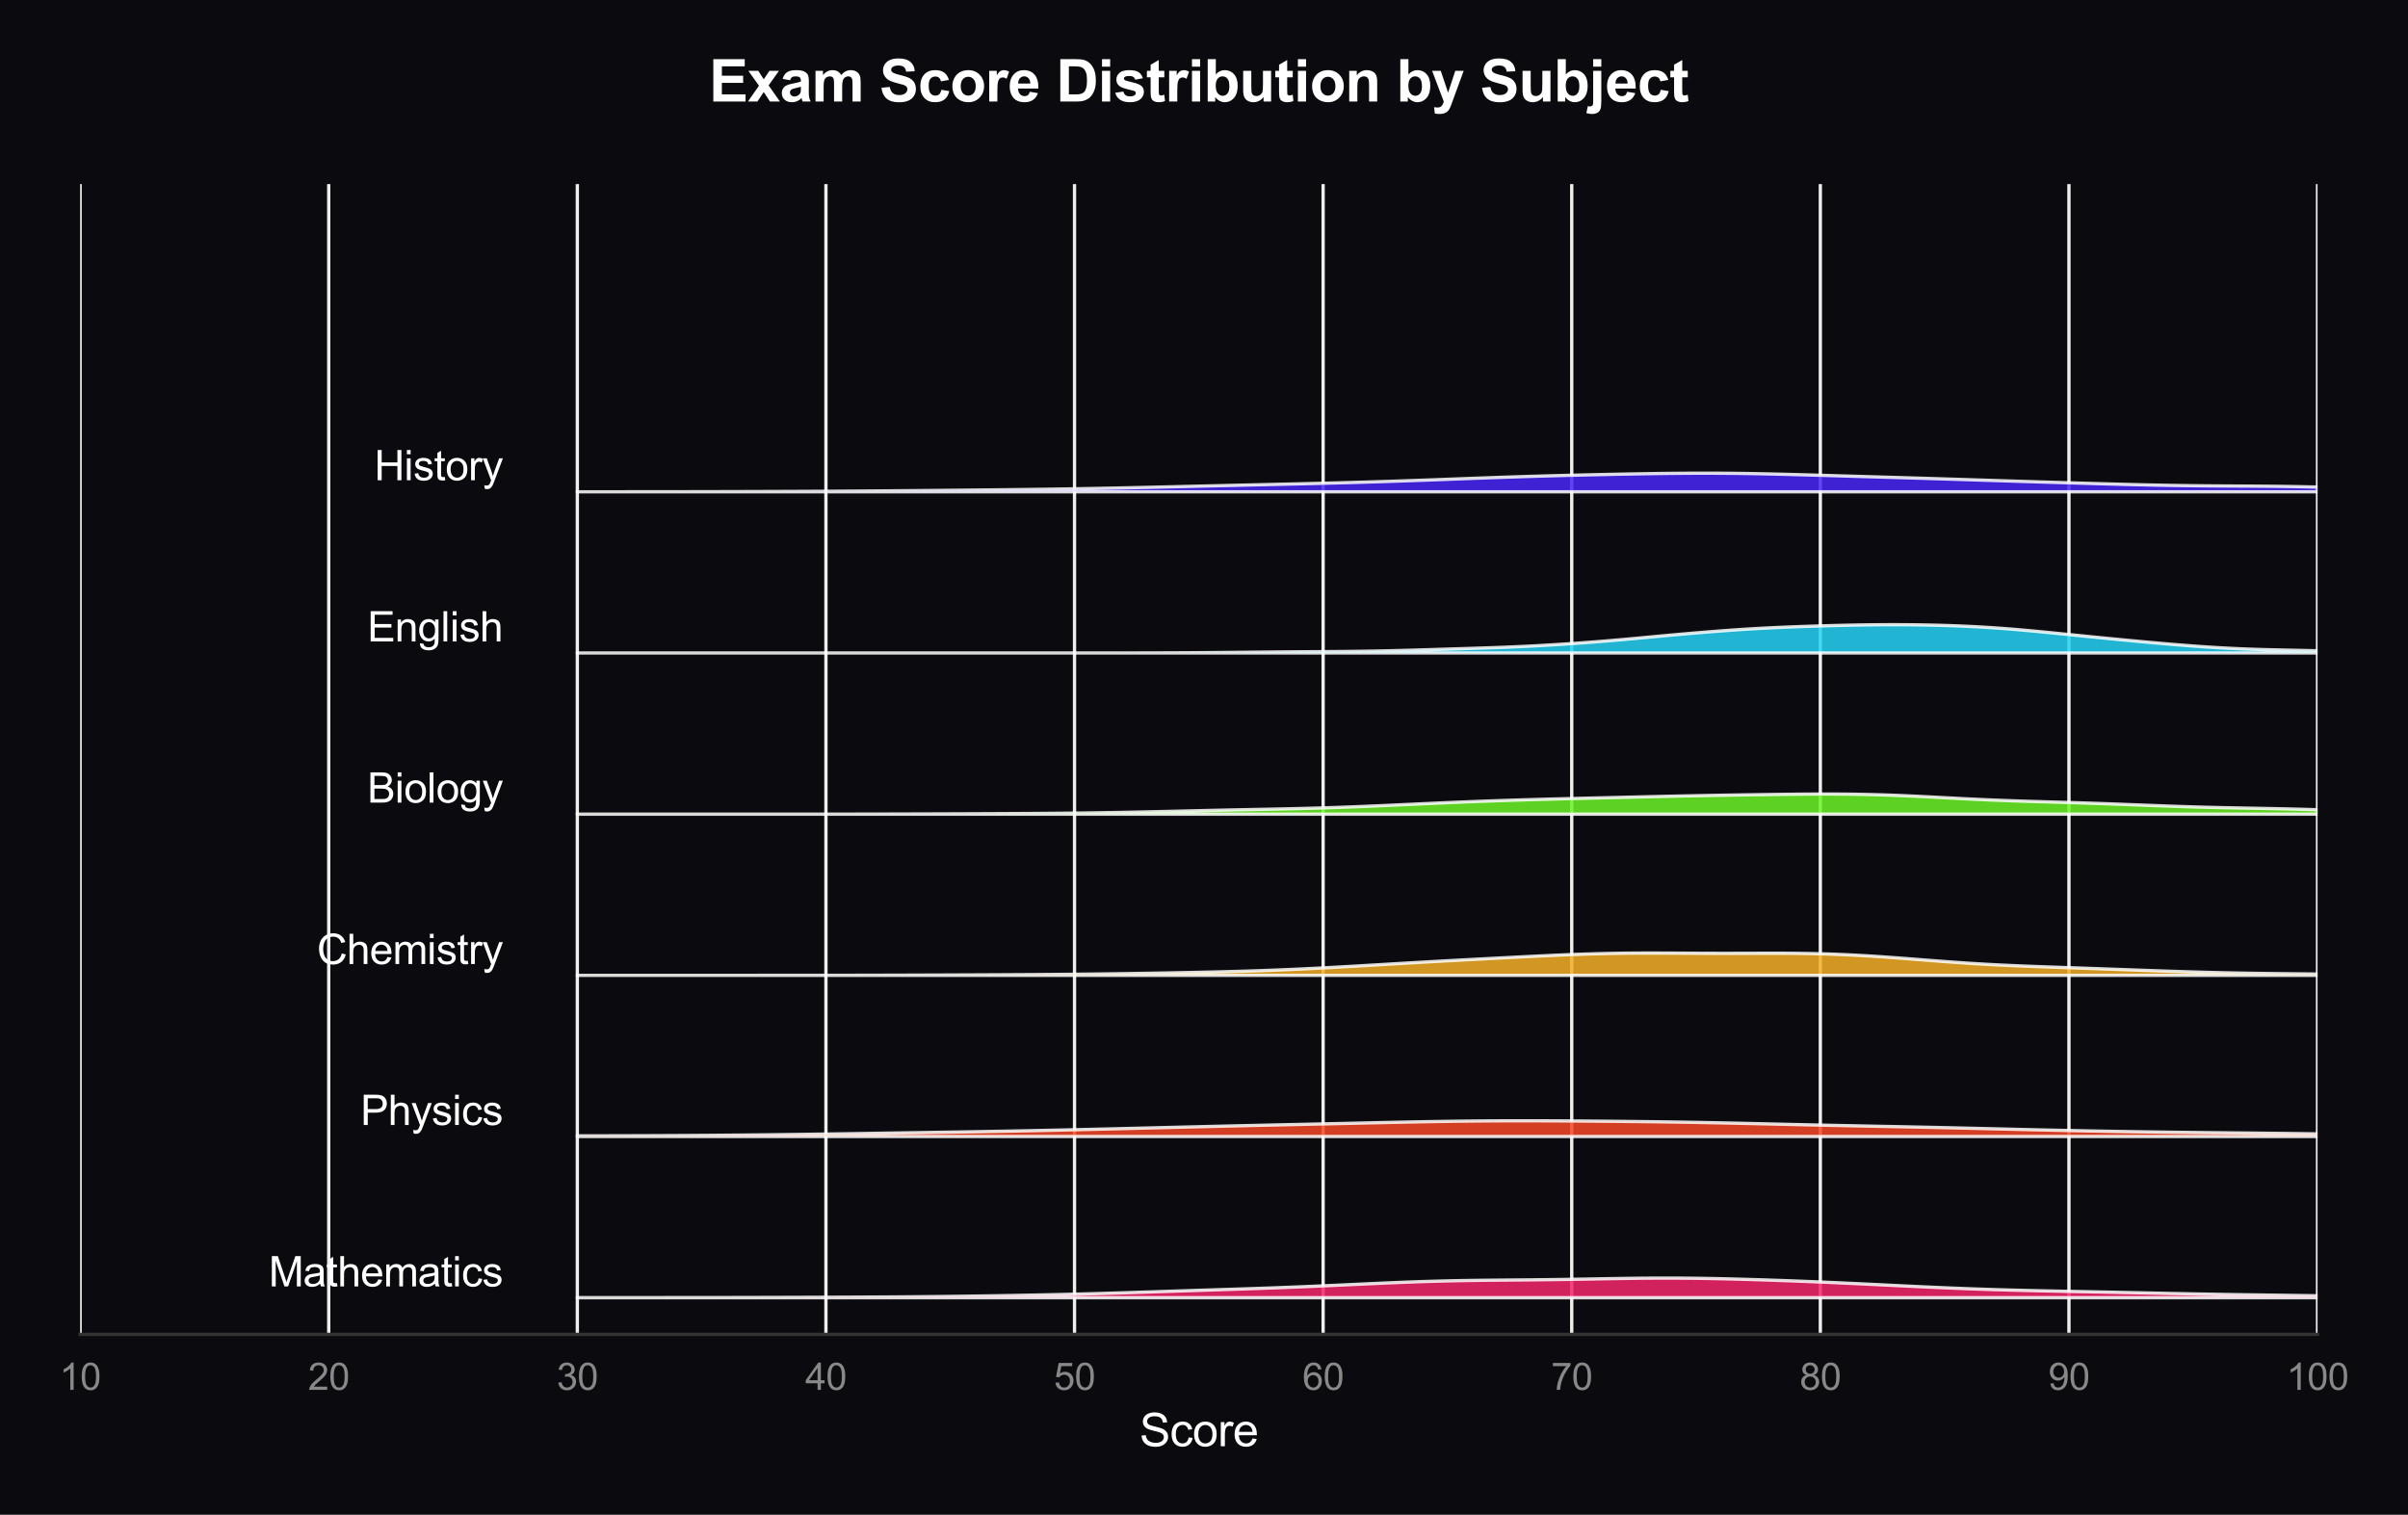 <?xml version="1.0" encoding="utf-8" standalone="no"?>
<!DOCTYPE svg PUBLIC "-//W3C//DTD SVG 1.1//EN"
  "http://www.w3.org/Graphics/SVG/1.1/DTD/svg11.dtd">
<svg xmlns:xlink="http://www.w3.org/1999/xlink" viewBox="0 0 583.202 366.882" xmlns="http://www.w3.org/2000/svg" version="1.1">
 <defs>
  <style type="text/css">*{stroke-linejoin: round; stroke-linecap: butt}</style>
 </defs>
 <g id="figure_1">
  <g id="patch_1">
   <path d="M 0 366.882 
L 583.202 366.882 
L 583.202 0 
L 0 0 
z
" style="fill: #0a0a0f"/>
  </g>
  <g id="axes_1">
   <g id="patch_2">
    <path d="M 19.405 323.192 
L 561.295 323.192 
L 561.295 44.592 
L 19.405 44.592 
z
" style="fill: #0a0a0f"/>
   </g>
   <g id="matplotlib.axis_1">
    <g id="xtick_1">
     <g id="line2d_1">
      <path d="M 19.405 323.192 
L 19.405 44.592 
" clip-path="url(#pf6a3eac603)" style="fill: none; stroke: #eeeeee; stroke-width: 0.8; stroke-linecap: round"/>
     </g>
     <g id="text_1">
      <!-- 10 -->
      <g style="fill: #888888" transform="translate(14.4 336.634) scale(0.09 -0.09)">
       <defs>
        <path id="ArialMT-31" d="M 2384 0 
L 1822 0 
L 1822 3584 
Q 1619 3391 1289 3197 
Q 959 3003 697 2906 
L 697 3450 
Q 1169 3672 1522 3987 
Q 1875 4303 2022 4600 
L 2384 4600 
L 2384 0 
z
" transform="scale(0.016)"/>
        <path id="ArialMT-30" d="M 266 2259 
Q 266 3072 433 3567 
Q 600 4063 929 4331 
Q 1259 4600 1759 4600 
Q 2128 4600 2406 4451 
Q 2684 4303 2865 4023 
Q 3047 3744 3150 3342 
Q 3253 2941 3253 2259 
Q 3253 1453 3087 958 
Q 2922 463 2592 192 
Q 2263 -78 1759 -78 
Q 1097 -78 719 397 
Q 266 969 266 2259 
z
M 844 2259 
Q 844 1131 1108 757 
Q 1372 384 1759 384 
Q 2147 384 2411 759 
Q 2675 1134 2675 2259 
Q 2675 3391 2411 3762 
Q 2147 4134 1753 4134 
Q 1366 4134 1134 3806 
Q 844 3388 844 2259 
z
" transform="scale(0.016)"/>
       </defs>
       <use xlink:href="#ArialMT-31"/>
       <use xlink:href="#ArialMT-30" transform="translate(55.615 0)"/>
      </g>
     </g>
    </g>
    <g id="xtick_2">
     <g id="line2d_2">
      <path d="M 79.615 323.192 
L 79.615 44.592 
" clip-path="url(#pf6a3eac603)" style="fill: none; stroke: #eeeeee; stroke-width: 0.8; stroke-linecap: round"/>
     </g>
     <g id="text_2">
      <!-- 20 -->
      <g style="fill: #888888" transform="translate(74.61 336.634) scale(0.09 -0.09)">
       <defs>
        <path id="ArialMT-32" d="M 3222 541 
L 3222 0 
L 194 0 
Q 188 203 259 391 
Q 375 700 629 1000 
Q 884 1300 1366 1694 
Q 2113 2306 2375 2664 
Q 2638 3022 2638 3341 
Q 2638 3675 2398 3904 
Q 2159 4134 1775 4134 
Q 1369 4134 1125 3890 
Q 881 3647 878 3216 
L 300 3275 
Q 359 3922 746 4261 
Q 1134 4600 1788 4600 
Q 2447 4600 2831 4234 
Q 3216 3869 3216 3328 
Q 3216 3053 3103 2787 
Q 2991 2522 2730 2228 
Q 2469 1934 1863 1422 
Q 1356 997 1212 845 
Q 1069 694 975 541 
L 3222 541 
z
" transform="scale(0.016)"/>
       </defs>
       <use xlink:href="#ArialMT-32"/>
       <use xlink:href="#ArialMT-30" transform="translate(55.615 0)"/>
      </g>
     </g>
    </g>
    <g id="xtick_3">
     <g id="line2d_3">
      <path d="M 139.825 323.192 
L 139.825 44.592 
" clip-path="url(#pf6a3eac603)" style="fill: none; stroke: #eeeeee; stroke-width: 0.8; stroke-linecap: round"/>
     </g>
     <g id="text_3">
      <!-- 30 -->
      <g style="fill: #888888" transform="translate(134.82 336.634) scale(0.09 -0.09)">
       <defs>
        <path id="ArialMT-33" d="M 269 1209 
L 831 1284 
Q 928 806 1161 595 
Q 1394 384 1728 384 
Q 2125 384 2398 659 
Q 2672 934 2672 1341 
Q 2672 1728 2419 1979 
Q 2166 2231 1775 2231 
Q 1616 2231 1378 2169 
L 1441 2663 
Q 1497 2656 1531 2656 
Q 1891 2656 2178 2843 
Q 2466 3031 2466 3422 
Q 2466 3731 2256 3934 
Q 2047 4138 1716 4138 
Q 1388 4138 1169 3931 
Q 950 3725 888 3313 
L 325 3413 
Q 428 3978 793 4289 
Q 1159 4600 1703 4600 
Q 2078 4600 2393 4439 
Q 2709 4278 2876 4000 
Q 3044 3722 3044 3409 
Q 3044 3113 2884 2869 
Q 2725 2625 2413 2481 
Q 2819 2388 3044 2092 
Q 3269 1797 3269 1353 
Q 3269 753 2831 336 
Q 2394 -81 1725 -81 
Q 1122 -81 723 278 
Q 325 638 269 1209 
z
" transform="scale(0.016)"/>
       </defs>
       <use xlink:href="#ArialMT-33"/>
       <use xlink:href="#ArialMT-30" transform="translate(55.615 0)"/>
      </g>
     </g>
    </g>
    <g id="xtick_4">
     <g id="line2d_4">
      <path d="M 200.035 323.192 
L 200.035 44.592 
" clip-path="url(#pf6a3eac603)" style="fill: none; stroke: #eeeeee; stroke-width: 0.8; stroke-linecap: round"/>
     </g>
     <g id="text_4">
      <!-- 40 -->
      <g style="fill: #888888" transform="translate(195.03 336.634) scale(0.09 -0.09)">
       <defs>
        <path id="ArialMT-34" d="M 2069 0 
L 2069 1097 
L 81 1097 
L 81 1613 
L 2172 4581 
L 2631 4581 
L 2631 1613 
L 3250 1613 
L 3250 1097 
L 2631 1097 
L 2631 0 
L 2069 0 
z
M 2069 1613 
L 2069 3678 
L 634 1613 
L 2069 1613 
z
" transform="scale(0.016)"/>
       </defs>
       <use xlink:href="#ArialMT-34"/>
       <use xlink:href="#ArialMT-30" transform="translate(55.615 0)"/>
      </g>
     </g>
    </g>
    <g id="xtick_5">
     <g id="line2d_5">
      <path d="M 260.245 323.192 
L 260.245 44.592 
" clip-path="url(#pf6a3eac603)" style="fill: none; stroke: #eeeeee; stroke-width: 0.8; stroke-linecap: round"/>
     </g>
     <g id="text_5">
      <!-- 50 -->
      <g style="fill: #888888" transform="translate(255.24 336.634) scale(0.09 -0.09)">
       <defs>
        <path id="ArialMT-35" d="M 266 1200 
L 856 1250 
Q 922 819 1161 601 
Q 1400 384 1738 384 
Q 2144 384 2425 690 
Q 2706 997 2706 1503 
Q 2706 1984 2436 2262 
Q 2166 2541 1728 2541 
Q 1456 2541 1237 2417 
Q 1019 2294 894 2097 
L 366 2166 
L 809 4519 
L 3088 4519 
L 3088 3981 
L 1259 3981 
L 1013 2750 
Q 1425 3038 1878 3038 
Q 2478 3038 2890 2622 
Q 3303 2206 3303 1553 
Q 3303 931 2941 478 
Q 2500 -78 1738 -78 
Q 1113 -78 717 272 
Q 322 622 266 1200 
z
" transform="scale(0.016)"/>
       </defs>
       <use xlink:href="#ArialMT-35"/>
       <use xlink:href="#ArialMT-30" transform="translate(55.615 0)"/>
      </g>
     </g>
    </g>
    <g id="xtick_6">
     <g id="line2d_6">
      <path d="M 320.455 323.192 
L 320.455 44.592 
" clip-path="url(#pf6a3eac603)" style="fill: none; stroke: #eeeeee; stroke-width: 0.8; stroke-linecap: round"/>
     </g>
     <g id="text_6">
      <!-- 60 -->
      <g style="fill: #888888" transform="translate(315.45 336.634) scale(0.09 -0.09)">
       <defs>
        <path id="ArialMT-36" d="M 3184 3459 
L 2625 3416 
Q 2550 3747 2413 3897 
Q 2184 4138 1850 4138 
Q 1581 4138 1378 3988 
Q 1113 3794 959 3422 
Q 806 3050 800 2363 
Q 1003 2672 1297 2822 
Q 1591 2972 1913 2972 
Q 2475 2972 2870 2558 
Q 3266 2144 3266 1488 
Q 3266 1056 3080 686 
Q 2894 316 2569 119 
Q 2244 -78 1831 -78 
Q 1128 -78 684 439 
Q 241 956 241 2144 
Q 241 3472 731 4075 
Q 1159 4600 1884 4600 
Q 2425 4600 2770 4297 
Q 3116 3994 3184 3459 
z
M 888 1484 
Q 888 1194 1011 928 
Q 1134 663 1356 523 
Q 1578 384 1822 384 
Q 2178 384 2434 671 
Q 2691 959 2691 1453 
Q 2691 1928 2437 2201 
Q 2184 2475 1800 2475 
Q 1419 2475 1153 2201 
Q 888 1928 888 1484 
z
" transform="scale(0.016)"/>
       </defs>
       <use xlink:href="#ArialMT-36"/>
       <use xlink:href="#ArialMT-30" transform="translate(55.615 0)"/>
      </g>
     </g>
    </g>
    <g id="xtick_7">
     <g id="line2d_7">
      <path d="M 380.665 323.192 
L 380.665 44.592 
" clip-path="url(#pf6a3eac603)" style="fill: none; stroke: #eeeeee; stroke-width: 0.8; stroke-linecap: round"/>
     </g>
     <g id="text_7">
      <!-- 70 -->
      <g style="fill: #888888" transform="translate(375.66 336.634) scale(0.09 -0.09)">
       <defs>
        <path id="ArialMT-37" d="M 303 3981 
L 303 4522 
L 3269 4522 
L 3269 4084 
Q 2831 3619 2401 2847 
Q 1972 2075 1738 1259 
Q 1569 684 1522 0 
L 944 0 
Q 953 541 1156 1306 
Q 1359 2072 1739 2783 
Q 2119 3494 2547 3981 
L 303 3981 
z
" transform="scale(0.016)"/>
       </defs>
       <use xlink:href="#ArialMT-37"/>
       <use xlink:href="#ArialMT-30" transform="translate(55.615 0)"/>
      </g>
     </g>
    </g>
    <g id="xtick_8">
     <g id="line2d_8">
      <path d="M 440.875 323.192 
L 440.875 44.592 
" clip-path="url(#pf6a3eac603)" style="fill: none; stroke: #eeeeee; stroke-width: 0.8; stroke-linecap: round"/>
     </g>
     <g id="text_8">
      <!-- 80 -->
      <g style="fill: #888888" transform="translate(435.87 336.634) scale(0.09 -0.09)">
       <defs>
        <path id="ArialMT-38" d="M 1131 2484 
Q 781 2613 612 2850 
Q 444 3088 444 3419 
Q 444 3919 803 4259 
Q 1163 4600 1759 4600 
Q 2359 4600 2725 4251 
Q 3091 3903 3091 3403 
Q 3091 3084 2923 2848 
Q 2756 2613 2416 2484 
Q 2838 2347 3058 2040 
Q 3278 1734 3278 1309 
Q 3278 722 2862 322 
Q 2447 -78 1769 -78 
Q 1091 -78 675 323 
Q 259 725 259 1325 
Q 259 1772 486 2073 
Q 713 2375 1131 2484 
z
M 1019 3438 
Q 1019 3113 1228 2906 
Q 1438 2700 1772 2700 
Q 2097 2700 2305 2904 
Q 2513 3109 2513 3406 
Q 2513 3716 2298 3927 
Q 2084 4138 1766 4138 
Q 1444 4138 1231 3931 
Q 1019 3725 1019 3438 
z
M 838 1322 
Q 838 1081 952 856 
Q 1066 631 1291 507 
Q 1516 384 1775 384 
Q 2178 384 2440 643 
Q 2703 903 2703 1303 
Q 2703 1709 2433 1975 
Q 2163 2241 1756 2241 
Q 1359 2241 1098 1978 
Q 838 1716 838 1322 
z
" transform="scale(0.016)"/>
       </defs>
       <use xlink:href="#ArialMT-38"/>
       <use xlink:href="#ArialMT-30" transform="translate(55.615 0)"/>
      </g>
     </g>
    </g>
    <g id="xtick_9">
     <g id="line2d_9">
      <path d="M 501.085 323.192 
L 501.085 44.592 
" clip-path="url(#pf6a3eac603)" style="fill: none; stroke: #eeeeee; stroke-width: 0.8; stroke-linecap: round"/>
     </g>
     <g id="text_9">
      <!-- 90 -->
      <g style="fill: #888888" transform="translate(496.08 336.634) scale(0.09 -0.09)">
       <defs>
        <path id="ArialMT-39" d="M 350 1059 
L 891 1109 
Q 959 728 1153 556 
Q 1347 384 1650 384 
Q 1909 384 2104 503 
Q 2300 622 2425 820 
Q 2550 1019 2634 1356 
Q 2719 1694 2719 2044 
Q 2719 2081 2716 2156 
Q 2547 1888 2255 1720 
Q 1963 1553 1622 1553 
Q 1053 1553 659 1965 
Q 266 2378 266 3053 
Q 266 3750 677 4175 
Q 1088 4600 1706 4600 
Q 2153 4600 2523 4359 
Q 2894 4119 3086 3673 
Q 3278 3228 3278 2384 
Q 3278 1506 3087 986 
Q 2897 466 2520 194 
Q 2144 -78 1638 -78 
Q 1100 -78 759 220 
Q 419 519 350 1059 
z
M 2653 3081 
Q 2653 3566 2395 3850 
Q 2138 4134 1775 4134 
Q 1400 4134 1122 3828 
Q 844 3522 844 3034 
Q 844 2597 1108 2323 
Q 1372 2050 1759 2050 
Q 2150 2050 2401 2323 
Q 2653 2597 2653 3081 
z
" transform="scale(0.016)"/>
       </defs>
       <use xlink:href="#ArialMT-39"/>
       <use xlink:href="#ArialMT-30" transform="translate(55.615 0)"/>
      </g>
     </g>
    </g>
    <g id="xtick_10">
     <g id="line2d_10">
      <path d="M 561.295 323.192 
L 561.295 44.592 
" clip-path="url(#pf6a3eac603)" style="fill: none; stroke: #eeeeee; stroke-width: 0.8; stroke-linecap: round"/>
     </g>
     <g id="text_10">
      <!-- 100 -->
      <g style="fill: #888888" transform="translate(553.788 336.634) scale(0.09 -0.09)">
       <use xlink:href="#ArialMT-31"/>
       <use xlink:href="#ArialMT-30" transform="translate(55.615 0)"/>
       <use xlink:href="#ArialMT-30" transform="translate(111.23 0)"/>
      </g>
     </g>
    </g>
    <g id="text_11">
     <!-- Score -->
     <g style="fill: #ffffff" transform="translate(275.983 350.296) scale(0.11 -0.11)">
      <defs>
       <path id="ArialMT-53" d="M 288 1472 
L 859 1522 
Q 900 1178 1048 958 
Q 1197 738 1509 602 
Q 1822 466 2213 466 
Q 2559 466 2825 569 
Q 3091 672 3220 851 
Q 3350 1031 3350 1244 
Q 3350 1459 3225 1620 
Q 3100 1781 2813 1891 
Q 2628 1963 1997 2114 
Q 1366 2266 1113 2400 
Q 784 2572 623 2826 
Q 463 3081 463 3397 
Q 463 3744 659 4045 
Q 856 4347 1234 4503 
Q 1613 4659 2075 4659 
Q 2584 4659 2973 4495 
Q 3363 4331 3572 4012 
Q 3781 3694 3797 3291 
L 3216 3247 
Q 3169 3681 2898 3903 
Q 2628 4125 2100 4125 
Q 1550 4125 1298 3923 
Q 1047 3722 1047 3438 
Q 1047 3191 1225 3031 
Q 1400 2872 2139 2705 
Q 2878 2538 3153 2413 
Q 3553 2228 3743 1945 
Q 3934 1663 3934 1294 
Q 3934 928 3725 604 
Q 3516 281 3123 101 
Q 2731 -78 2241 -78 
Q 1619 -78 1198 103 
Q 778 284 539 648 
Q 300 1013 288 1472 
z
" transform="scale(0.016)"/>
       <path id="ArialMT-63" d="M 2588 1216 
L 3141 1144 
Q 3050 572 2676 248 
Q 2303 -75 1759 -75 
Q 1078 -75 664 370 
Q 250 816 250 1647 
Q 250 2184 428 2587 
Q 606 2991 970 3192 
Q 1334 3394 1763 3394 
Q 2303 3394 2647 3120 
Q 2991 2847 3088 2344 
L 2541 2259 
Q 2463 2594 2264 2762 
Q 2066 2931 1784 2931 
Q 1359 2931 1093 2626 
Q 828 2322 828 1663 
Q 828 994 1084 691 
Q 1341 388 1753 388 
Q 2084 388 2306 591 
Q 2528 794 2588 1216 
z
" transform="scale(0.016)"/>
       <path id="ArialMT-6f" d="M 213 1659 
Q 213 2581 725 3025 
Q 1153 3394 1769 3394 
Q 2453 3394 2887 2945 
Q 3322 2497 3322 1706 
Q 3322 1066 3130 698 
Q 2938 331 2570 128 
Q 2203 -75 1769 -75 
Q 1072 -75 642 372 
Q 213 819 213 1659 
z
M 791 1659 
Q 791 1022 1069 705 
Q 1347 388 1769 388 
Q 2188 388 2466 706 
Q 2744 1025 2744 1678 
Q 2744 2294 2464 2611 
Q 2184 2928 1769 2928 
Q 1347 2928 1069 2612 
Q 791 2297 791 1659 
z
" transform="scale(0.016)"/>
       <path id="ArialMT-72" d="M 416 0 
L 416 3319 
L 922 3319 
L 922 2816 
Q 1116 3169 1280 3281 
Q 1444 3394 1641 3394 
Q 1925 3394 2219 3213 
L 2025 2691 
Q 1819 2813 1613 2813 
Q 1428 2813 1281 2702 
Q 1134 2591 1072 2394 
Q 978 2094 978 1738 
L 978 0 
L 416 0 
z
" transform="scale(0.016)"/>
       <path id="ArialMT-65" d="M 2694 1069 
L 3275 997 
Q 3138 488 2766 206 
Q 2394 -75 1816 -75 
Q 1088 -75 661 373 
Q 234 822 234 1631 
Q 234 2469 665 2931 
Q 1097 3394 1784 3394 
Q 2450 3394 2872 2941 
Q 3294 2488 3294 1666 
Q 3294 1616 3291 1516 
L 816 1516 
Q 847 969 1125 678 
Q 1403 388 1819 388 
Q 2128 388 2347 550 
Q 2566 713 2694 1069 
z
M 847 1978 
L 2700 1978 
Q 2663 2397 2488 2606 
Q 2219 2931 1791 2931 
Q 1403 2931 1139 2672 
Q 875 2413 847 1978 
z
" transform="scale(0.016)"/>
      </defs>
      <use xlink:href="#ArialMT-53"/>
      <use xlink:href="#ArialMT-63" transform="translate(66.699 0)"/>
      <use xlink:href="#ArialMT-6f" transform="translate(116.699 0)"/>
      <use xlink:href="#ArialMT-72" transform="translate(172.314 0)"/>
      <use xlink:href="#ArialMT-65" transform="translate(205.615 0)"/>
     </g>
    </g>
   </g>
   <g id="matplotlib.axis_2"/>
   <g id="FillBetweenPolyCollection_1">
    <defs>
     <path id="m5a9cf9548b" d="M 139.825 -52.574 
L 139.825 -52.563 
L 141.943 -52.563 
L 144.061 -52.563 
L 146.179 -52.563 
L 148.297 -52.563 
L 150.415 -52.563 
L 152.532 -52.563 
L 154.65 -52.563 
L 156.768 -52.563 
L 158.886 -52.563 
L 161.004 -52.563 
L 163.122 -52.563 
L 165.24 -52.563 
L 167.358 -52.563 
L 169.476 -52.563 
L 171.594 -52.563 
L 173.712 -52.563 
L 175.83 -52.563 
L 177.948 -52.563 
L 180.066 -52.563 
L 182.184 -52.563 
L 184.302 -52.563 
L 186.42 -52.563 
L 188.537 -52.563 
L 190.655 -52.563 
L 192.773 -52.563 
L 194.891 -52.563 
L 197.009 -52.563 
L 199.127 -52.563 
L 201.245 -52.563 
L 203.363 -52.563 
L 205.481 -52.563 
L 207.599 -52.563 
L 209.717 -52.563 
L 211.835 -52.563 
L 213.953 -52.563 
L 216.071 -52.563 
L 218.189 -52.563 
L 220.307 -52.563 
L 222.424 -52.563 
L 224.542 -52.563 
L 226.66 -52.563 
L 228.778 -52.563 
L 230.896 -52.563 
L 233.014 -52.563 
L 235.132 -52.563 
L 237.25 -52.563 
L 239.368 -52.563 
L 241.486 -52.563 
L 243.604 -52.563 
L 245.722 -52.563 
L 247.84 -52.563 
L 249.958 -52.563 
L 252.076 -52.563 
L 254.194 -52.563 
L 256.312 -52.563 
L 258.429 -52.563 
L 260.547 -52.563 
L 262.665 -52.563 
L 264.783 -52.563 
L 266.901 -52.563 
L 269.019 -52.563 
L 271.137 -52.563 
L 273.255 -52.563 
L 275.373 -52.563 
L 277.491 -52.563 
L 279.609 -52.563 
L 281.727 -52.563 
L 283.845 -52.563 
L 285.963 -52.563 
L 288.081 -52.563 
L 290.199 -52.563 
L 292.317 -52.563 
L 294.434 -52.563 
L 296.552 -52.563 
L 298.67 -52.563 
L 300.788 -52.563 
L 302.906 -52.563 
L 305.024 -52.563 
L 307.142 -52.563 
L 309.26 -52.563 
L 311.378 -52.563 
L 313.496 -52.563 
L 315.614 -52.563 
L 317.732 -52.563 
L 319.85 -52.563 
L 321.968 -52.563 
L 324.086 -52.563 
L 326.204 -52.563 
L 328.321 -52.563 
L 330.439 -52.563 
L 332.557 -52.563 
L 334.675 -52.563 
L 336.793 -52.563 
L 338.911 -52.563 
L 341.029 -52.563 
L 343.147 -52.563 
L 345.265 -52.563 
L 347.383 -52.563 
L 349.501 -52.563 
L 351.619 -52.563 
L 353.737 -52.563 
L 355.855 -52.563 
L 357.973 -52.563 
L 360.091 -52.563 
L 362.209 -52.563 
L 364.326 -52.563 
L 366.444 -52.563 
L 368.562 -52.563 
L 370.68 -52.563 
L 372.798 -52.563 
L 374.916 -52.563 
L 377.034 -52.563 
L 379.152 -52.563 
L 381.27 -52.563 
L 383.388 -52.563 
L 385.506 -52.563 
L 387.624 -52.563 
L 389.742 -52.563 
L 391.86 -52.563 
L 393.978 -52.563 
L 396.096 -52.563 
L 398.213 -52.563 
L 400.331 -52.563 
L 402.449 -52.563 
L 404.567 -52.563 
L 406.685 -52.563 
L 408.803 -52.563 
L 410.921 -52.563 
L 413.039 -52.563 
L 415.157 -52.563 
L 417.275 -52.563 
L 419.393 -52.563 
L 421.511 -52.563 
L 423.629 -52.563 
L 425.747 -52.563 
L 427.865 -52.563 
L 429.983 -52.563 
L 432.101 -52.563 
L 434.218 -52.563 
L 436.336 -52.563 
L 438.454 -52.563 
L 440.572 -52.563 
L 442.69 -52.563 
L 444.808 -52.563 
L 446.926 -52.563 
L 449.044 -52.563 
L 451.162 -52.563 
L 453.28 -52.563 
L 455.398 -52.563 
L 457.516 -52.563 
L 459.634 -52.563 
L 461.752 -52.563 
L 463.87 -52.563 
L 465.988 -52.563 
L 468.105 -52.563 
L 470.223 -52.563 
L 472.341 -52.563 
L 474.459 -52.563 
L 476.577 -52.563 
L 478.695 -52.563 
L 480.813 -52.563 
L 482.931 -52.563 
L 485.049 -52.563 
L 487.167 -52.563 
L 489.285 -52.563 
L 491.403 -52.563 
L 493.521 -52.563 
L 495.639 -52.563 
L 497.757 -52.563 
L 499.875 -52.563 
L 501.993 -52.563 
L 504.11 -52.563 
L 506.228 -52.563 
L 508.346 -52.563 
L 510.464 -52.563 
L 512.582 -52.563 
L 514.7 -52.563 
L 516.818 -52.563 
L 518.936 -52.563 
L 521.054 -52.563 
L 523.172 -52.563 
L 525.29 -52.563 
L 527.408 -52.563 
L 529.526 -52.563 
L 531.644 -52.563 
L 533.762 -52.563 
L 535.88 -52.563 
L 537.998 -52.563 
L 540.115 -52.563 
L 542.233 -52.563 
L 544.351 -52.563 
L 546.469 -52.563 
L 548.587 -52.563 
L 550.705 -52.563 
L 552.823 -52.563 
L 554.941 -52.563 
L 557.059 -52.563 
L 559.177 -52.563 
L 561.295 -52.563 
L 561.295 -53.028 
L 561.295 -53.028 
L 559.177 -53.06 
L 557.059 -53.091 
L 554.941 -53.121 
L 552.823 -53.151 
L 550.705 -53.18 
L 548.587 -53.208 
L 546.469 -53.237 
L 544.351 -53.267 
L 542.233 -53.298 
L 540.115 -53.33 
L 537.998 -53.364 
L 535.88 -53.399 
L 533.762 -53.436 
L 531.644 -53.475 
L 529.526 -53.516 
L 527.408 -53.558 
L 525.29 -53.601 
L 523.172 -53.645 
L 521.054 -53.69 
L 518.936 -53.735 
L 516.818 -53.78 
L 514.7 -53.824 
L 512.582 -53.868 
L 510.464 -53.912 
L 508.346 -53.954 
L 506.228 -53.997 
L 504.11 -54.038 
L 501.993 -54.08 
L 499.875 -54.122 
L 497.757 -54.165 
L 495.639 -54.209 
L 493.521 -54.255 
L 491.403 -54.303 
L 489.285 -54.354 
L 487.167 -54.409 
L 485.049 -54.467 
L 482.931 -54.53 
L 480.813 -54.597 
L 478.695 -54.669 
L 476.577 -54.745 
L 474.459 -54.826 
L 472.341 -54.911 
L 470.223 -54.999 
L 468.105 -55.092 
L 465.988 -55.188 
L 463.87 -55.286 
L 461.752 -55.387 
L 459.634 -55.489 
L 457.516 -55.592 
L 455.398 -55.695 
L 453.28 -55.798 
L 451.162 -55.9 
L 449.044 -56.001 
L 446.926 -56.099 
L 444.808 -56.195 
L 442.69 -56.288 
L 440.572 -56.379 
L 438.454 -56.466 
L 436.336 -56.55 
L 434.218 -56.63 
L 432.101 -56.708 
L 429.983 -56.782 
L 427.865 -56.854 
L 425.747 -56.921 
L 423.629 -56.985 
L 421.511 -57.046 
L 419.393 -57.101 
L 417.275 -57.152 
L 415.157 -57.196 
L 413.039 -57.235 
L 410.921 -57.266 
L 408.803 -57.291 
L 406.685 -57.307 
L 404.567 -57.315 
L 402.449 -57.315 
L 400.331 -57.307 
L 398.213 -57.292 
L 396.096 -57.27 
L 393.978 -57.243 
L 391.86 -57.211 
L 389.742 -57.176 
L 387.624 -57.139 
L 385.506 -57.101 
L 383.388 -57.063 
L 381.27 -57.027 
L 379.152 -56.994 
L 377.034 -56.963 
L 374.916 -56.935 
L 372.798 -56.91 
L 370.68 -56.888 
L 368.562 -56.869 
L 366.444 -56.851 
L 364.326 -56.833 
L 362.209 -56.814 
L 360.091 -56.792 
L 357.973 -56.768 
L 355.855 -56.738 
L 353.737 -56.703 
L 351.619 -56.661 
L 349.501 -56.613 
L 347.383 -56.557 
L 345.265 -56.494 
L 343.147 -56.423 
L 341.029 -56.347 
L 338.911 -56.264 
L 336.793 -56.176 
L 334.675 -56.085 
L 332.557 -55.99 
L 330.439 -55.893 
L 328.321 -55.795 
L 326.204 -55.696 
L 324.086 -55.598 
L 321.968 -55.501 
L 319.85 -55.407 
L 317.732 -55.314 
L 315.614 -55.225 
L 313.496 -55.139 
L 311.378 -55.056 
L 309.26 -54.976 
L 307.142 -54.899 
L 305.024 -54.825 
L 302.906 -54.753 
L 300.788 -54.682 
L 298.67 -54.614 
L 296.552 -54.546 
L 294.434 -54.478 
L 292.317 -54.411 
L 290.199 -54.343 
L 288.081 -54.274 
L 285.963 -54.205 
L 283.845 -54.136 
L 281.727 -54.066 
L 279.609 -53.996 
L 277.491 -53.926 
L 275.373 -53.857 
L 273.255 -53.789 
L 271.137 -53.723 
L 269.019 -53.658 
L 266.901 -53.596 
L 264.783 -53.536 
L 262.665 -53.479 
L 260.547 -53.424 
L 258.429 -53.372 
L 256.312 -53.323 
L 254.194 -53.276 
L 252.076 -53.232 
L 249.958 -53.19 
L 247.84 -53.15 
L 245.722 -53.111 
L 243.604 -53.074 
L 241.486 -53.039 
L 239.368 -53.006 
L 237.25 -52.974 
L 235.132 -52.943 
L 233.014 -52.915 
L 230.896 -52.887 
L 228.778 -52.862 
L 226.66 -52.839 
L 224.542 -52.817 
L 222.424 -52.797 
L 220.307 -52.779 
L 218.189 -52.763 
L 216.071 -52.748 
L 213.953 -52.735 
L 211.835 -52.723 
L 209.717 -52.712 
L 207.599 -52.701 
L 205.481 -52.692 
L 203.363 -52.683 
L 201.245 -52.674 
L 199.127 -52.666 
L 197.009 -52.658 
L 194.891 -52.651 
L 192.773 -52.643 
L 190.655 -52.636 
L 188.537 -52.63 
L 186.42 -52.623 
L 184.302 -52.618 
L 182.184 -52.612 
L 180.066 -52.608 
L 177.948 -52.604 
L 175.83 -52.6 
L 173.712 -52.597 
L 171.594 -52.595 
L 169.476 -52.593 
L 167.358 -52.591 
L 165.24 -52.59 
L 163.122 -52.588 
L 161.004 -52.587 
L 158.886 -52.586 
L 156.768 -52.585 
L 154.65 -52.584 
L 152.532 -52.583 
L 150.415 -52.582 
L 148.297 -52.58 
L 146.179 -52.579 
L 144.061 -52.577 
L 141.943 -52.576 
L 139.825 -52.574 
z
" style="stroke: #ffffff; stroke-opacity: 0.85; stroke-width: 0.8"/>
    </defs>
    <g clip-path="url(#pf6a3eac603)">
     <use xlink:href="#m5a9cf9548b" x="0" y="366.882" style="fill: #f5276c; fill-opacity: 0.85; stroke: #ffffff; stroke-opacity: 0.85; stroke-width: 0.8"/>
    </g>
   </g>
   <g id="FillBetweenPolyCollection_2">
    <defs>
     <path id="mea4271c96d" d="M 139.825 -91.765 
L 139.825 -91.603 
L 141.943 -91.603 
L 144.061 -91.603 
L 146.179 -91.603 
L 148.297 -91.603 
L 150.415 -91.603 
L 152.532 -91.603 
L 154.65 -91.603 
L 156.768 -91.603 
L 158.886 -91.603 
L 161.004 -91.603 
L 163.122 -91.603 
L 165.24 -91.603 
L 167.358 -91.603 
L 169.476 -91.603 
L 171.594 -91.603 
L 173.712 -91.603 
L 175.83 -91.603 
L 177.948 -91.603 
L 180.066 -91.603 
L 182.184 -91.603 
L 184.302 -91.603 
L 186.42 -91.603 
L 188.537 -91.603 
L 190.655 -91.603 
L 192.773 -91.603 
L 194.891 -91.603 
L 197.009 -91.603 
L 199.127 -91.603 
L 201.245 -91.603 
L 203.363 -91.603 
L 205.481 -91.603 
L 207.599 -91.603 
L 209.717 -91.603 
L 211.835 -91.603 
L 213.953 -91.603 
L 216.071 -91.603 
L 218.189 -91.603 
L 220.307 -91.603 
L 222.424 -91.603 
L 224.542 -91.603 
L 226.66 -91.603 
L 228.778 -91.603 
L 230.896 -91.603 
L 233.014 -91.603 
L 235.132 -91.603 
L 237.25 -91.603 
L 239.368 -91.603 
L 241.486 -91.603 
L 243.604 -91.603 
L 245.722 -91.603 
L 247.84 -91.603 
L 249.958 -91.603 
L 252.076 -91.603 
L 254.194 -91.603 
L 256.312 -91.603 
L 258.429 -91.603 
L 260.547 -91.603 
L 262.665 -91.603 
L 264.783 -91.603 
L 266.901 -91.603 
L 269.019 -91.603 
L 271.137 -91.603 
L 273.255 -91.603 
L 275.373 -91.603 
L 277.491 -91.603 
L 279.609 -91.603 
L 281.727 -91.603 
L 283.845 -91.603 
L 285.963 -91.603 
L 288.081 -91.603 
L 290.199 -91.603 
L 292.317 -91.603 
L 294.434 -91.603 
L 296.552 -91.603 
L 298.67 -91.603 
L 300.788 -91.603 
L 302.906 -91.603 
L 305.024 -91.603 
L 307.142 -91.603 
L 309.26 -91.603 
L 311.378 -91.603 
L 313.496 -91.603 
L 315.614 -91.603 
L 317.732 -91.603 
L 319.85 -91.603 
L 321.968 -91.603 
L 324.086 -91.603 
L 326.204 -91.603 
L 328.321 -91.603 
L 330.439 -91.603 
L 332.557 -91.603 
L 334.675 -91.603 
L 336.793 -91.603 
L 338.911 -91.603 
L 341.029 -91.603 
L 343.147 -91.603 
L 345.265 -91.603 
L 347.383 -91.603 
L 349.501 -91.603 
L 351.619 -91.603 
L 353.737 -91.603 
L 355.855 -91.603 
L 357.973 -91.603 
L 360.091 -91.603 
L 362.209 -91.603 
L 364.326 -91.603 
L 366.444 -91.603 
L 368.562 -91.603 
L 370.68 -91.603 
L 372.798 -91.603 
L 374.916 -91.603 
L 377.034 -91.603 
L 379.152 -91.603 
L 381.27 -91.603 
L 383.388 -91.603 
L 385.506 -91.603 
L 387.624 -91.603 
L 389.742 -91.603 
L 391.86 -91.603 
L 393.978 -91.603 
L 396.096 -91.603 
L 398.213 -91.603 
L 400.331 -91.603 
L 402.449 -91.603 
L 404.567 -91.603 
L 406.685 -91.603 
L 408.803 -91.603 
L 410.921 -91.603 
L 413.039 -91.603 
L 415.157 -91.603 
L 417.275 -91.603 
L 419.393 -91.603 
L 421.511 -91.603 
L 423.629 -91.603 
L 425.747 -91.603 
L 427.865 -91.603 
L 429.983 -91.603 
L 432.101 -91.603 
L 434.218 -91.603 
L 436.336 -91.603 
L 438.454 -91.603 
L 440.572 -91.603 
L 442.69 -91.603 
L 444.808 -91.603 
L 446.926 -91.603 
L 449.044 -91.603 
L 451.162 -91.603 
L 453.28 -91.603 
L 455.398 -91.603 
L 457.516 -91.603 
L 459.634 -91.603 
L 461.752 -91.603 
L 463.87 -91.603 
L 465.988 -91.603 
L 468.105 -91.603 
L 470.223 -91.603 
L 472.341 -91.603 
L 474.459 -91.603 
L 476.577 -91.603 
L 478.695 -91.603 
L 480.813 -91.603 
L 482.931 -91.603 
L 485.049 -91.603 
L 487.167 -91.603 
L 489.285 -91.603 
L 491.403 -91.603 
L 493.521 -91.603 
L 495.639 -91.603 
L 497.757 -91.603 
L 499.875 -91.603 
L 501.993 -91.603 
L 504.11 -91.603 
L 506.228 -91.603 
L 508.346 -91.603 
L 510.464 -91.603 
L 512.582 -91.603 
L 514.7 -91.603 
L 516.818 -91.603 
L 518.936 -91.603 
L 521.054 -91.603 
L 523.172 -91.603 
L 525.29 -91.603 
L 527.408 -91.603 
L 529.526 -91.603 
L 531.644 -91.603 
L 533.762 -91.603 
L 535.88 -91.603 
L 537.998 -91.603 
L 540.115 -91.603 
L 542.233 -91.603 
L 544.351 -91.603 
L 546.469 -91.603 
L 548.587 -91.603 
L 550.705 -91.603 
L 552.823 -91.603 
L 554.941 -91.603 
L 557.059 -91.603 
L 559.177 -91.603 
L 561.295 -91.603 
L 561.295 -92.244 
L 561.295 -92.244 
L 559.177 -92.274 
L 557.059 -92.302 
L 554.941 -92.329 
L 552.823 -92.354 
L 550.705 -92.378 
L 548.587 -92.4 
L 546.469 -92.422 
L 544.351 -92.444 
L 542.233 -92.465 
L 540.115 -92.486 
L 537.998 -92.508 
L 535.88 -92.529 
L 533.762 -92.552 
L 531.644 -92.576 
L 529.526 -92.6 
L 527.408 -92.626 
L 525.29 -92.653 
L 523.172 -92.681 
L 521.054 -92.711 
L 518.936 -92.742 
L 516.818 -92.774 
L 514.7 -92.808 
L 512.582 -92.843 
L 510.464 -92.879 
L 508.346 -92.917 
L 506.228 -92.956 
L 504.11 -92.997 
L 501.993 -93.04 
L 499.875 -93.083 
L 497.757 -93.129 
L 495.639 -93.175 
L 493.521 -93.222 
L 491.403 -93.271 
L 489.285 -93.32 
L 487.167 -93.371 
L 485.049 -93.421 
L 482.931 -93.472 
L 480.813 -93.523 
L 478.695 -93.573 
L 476.577 -93.623 
L 474.459 -93.672 
L 472.341 -93.721 
L 470.223 -93.768 
L 468.105 -93.815 
L 465.988 -93.86 
L 463.87 -93.904 
L 461.752 -93.948 
L 459.634 -93.991 
L 457.516 -94.033 
L 455.398 -94.075 
L 453.28 -94.117 
L 451.162 -94.159 
L 449.044 -94.202 
L 446.926 -94.245 
L 444.808 -94.288 
L 442.69 -94.333 
L 440.572 -94.379 
L 438.454 -94.425 
L 436.336 -94.473 
L 434.218 -94.521 
L 432.101 -94.57 
L 429.983 -94.619 
L 427.865 -94.668 
L 425.747 -94.717 
L 423.629 -94.765 
L 421.511 -94.812 
L 419.393 -94.858 
L 417.275 -94.903 
L 415.157 -94.946 
L 413.039 -94.987 
L 410.921 -95.025 
L 408.803 -95.062 
L 406.685 -95.096 
L 404.567 -95.128 
L 402.449 -95.159 
L 400.331 -95.187 
L 398.213 -95.213 
L 396.096 -95.237 
L 393.978 -95.26 
L 391.86 -95.282 
L 389.742 -95.302 
L 387.624 -95.321 
L 385.506 -95.338 
L 383.388 -95.355 
L 381.27 -95.369 
L 379.152 -95.382 
L 377.034 -95.394 
L 374.916 -95.403 
L 372.798 -95.41 
L 370.68 -95.414 
L 368.562 -95.416 
L 366.444 -95.414 
L 364.326 -95.409 
L 362.209 -95.4 
L 360.091 -95.387 
L 357.973 -95.371 
L 355.855 -95.351 
L 353.737 -95.326 
L 351.619 -95.299 
L 349.501 -95.267 
L 347.383 -95.233 
L 345.265 -95.196 
L 343.147 -95.156 
L 341.029 -95.114 
L 338.911 -95.07 
L 336.793 -95.025 
L 334.675 -94.979 
L 332.557 -94.932 
L 330.439 -94.885 
L 328.321 -94.837 
L 326.204 -94.79 
L 324.086 -94.743 
L 321.968 -94.696 
L 319.85 -94.649 
L 317.732 -94.602 
L 315.614 -94.556 
L 313.496 -94.509 
L 311.378 -94.463 
L 309.26 -94.416 
L 307.142 -94.369 
L 305.024 -94.321 
L 302.906 -94.273 
L 300.788 -94.225 
L 298.67 -94.176 
L 296.552 -94.126 
L 294.434 -94.076 
L 292.317 -94.025 
L 290.199 -93.974 
L 288.081 -93.922 
L 285.963 -93.871 
L 283.845 -93.818 
L 281.727 -93.766 
L 279.609 -93.714 
L 277.491 -93.661 
L 275.373 -93.609 
L 273.255 -93.557 
L 271.137 -93.505 
L 269.019 -93.453 
L 266.901 -93.402 
L 264.783 -93.352 
L 262.665 -93.302 
L 260.547 -93.253 
L 258.429 -93.205 
L 256.312 -93.158 
L 254.194 -93.112 
L 252.076 -93.068 
L 249.958 -93.024 
L 247.84 -92.982 
L 245.722 -92.941 
L 243.604 -92.901 
L 241.486 -92.862 
L 239.368 -92.824 
L 237.25 -92.786 
L 235.132 -92.75 
L 233.014 -92.714 
L 230.896 -92.679 
L 228.778 -92.645 
L 226.66 -92.61 
L 224.542 -92.576 
L 222.424 -92.542 
L 220.307 -92.509 
L 218.189 -92.475 
L 216.071 -92.442 
L 213.953 -92.409 
L 211.835 -92.376 
L 209.717 -92.343 
L 207.599 -92.311 
L 205.481 -92.279 
L 203.363 -92.248 
L 201.245 -92.217 
L 199.127 -92.187 
L 197.009 -92.158 
L 194.891 -92.129 
L 192.773 -92.102 
L 190.655 -92.075 
L 188.537 -92.05 
L 186.42 -92.025 
L 184.302 -92.002 
L 182.184 -91.98 
L 180.066 -91.959 
L 177.948 -91.939 
L 175.83 -91.921 
L 173.712 -91.904 
L 171.594 -91.887 
L 169.476 -91.873 
L 167.358 -91.859 
L 165.24 -91.846 
L 163.122 -91.835 
L 161.004 -91.824 
L 158.886 -91.815 
L 156.768 -91.806 
L 154.65 -91.798 
L 152.532 -91.792 
L 150.415 -91.786 
L 148.297 -91.78 
L 146.179 -91.776 
L 144.061 -91.772 
L 141.943 -91.768 
L 139.825 -91.765 
z
" style="stroke: #ffffff; stroke-opacity: 0.85; stroke-width: 0.8"/>
    </defs>
    <g clip-path="url(#pf6a3eac603)">
     <use xlink:href="#mea4271c96d" x="0" y="366.882" style="fill: #f54927; fill-opacity: 0.85; stroke: #ffffff; stroke-opacity: 0.85; stroke-width: 0.8"/>
    </g>
   </g>
   <g id="FillBetweenPolyCollection_3">
    <defs>
     <path id="m3bb4f1d0a0" d="M 139.825 -130.642 
L 139.825 -130.642 
L 141.943 -130.642 
L 144.061 -130.642 
L 146.179 -130.642 
L 148.297 -130.642 
L 150.415 -130.642 
L 152.532 -130.642 
L 154.65 -130.642 
L 156.768 -130.642 
L 158.886 -130.642 
L 161.004 -130.642 
L 163.122 -130.642 
L 165.24 -130.642 
L 167.358 -130.642 
L 169.476 -130.642 
L 171.594 -130.642 
L 173.712 -130.642 
L 175.83 -130.642 
L 177.948 -130.642 
L 180.066 -130.642 
L 182.184 -130.642 
L 184.302 -130.642 
L 186.42 -130.642 
L 188.537 -130.642 
L 190.655 -130.642 
L 192.773 -130.642 
L 194.891 -130.642 
L 197.009 -130.642 
L 199.127 -130.642 
L 201.245 -130.642 
L 203.363 -130.642 
L 205.481 -130.642 
L 207.599 -130.642 
L 209.717 -130.642 
L 211.835 -130.642 
L 213.953 -130.642 
L 216.071 -130.642 
L 218.189 -130.642 
L 220.307 -130.642 
L 222.424 -130.642 
L 224.542 -130.642 
L 226.66 -130.642 
L 228.778 -130.642 
L 230.896 -130.642 
L 233.014 -130.642 
L 235.132 -130.642 
L 237.25 -130.642 
L 239.368 -130.642 
L 241.486 -130.642 
L 243.604 -130.642 
L 245.722 -130.642 
L 247.84 -130.642 
L 249.958 -130.642 
L 252.076 -130.642 
L 254.194 -130.642 
L 256.312 -130.642 
L 258.429 -130.642 
L 260.547 -130.642 
L 262.665 -130.642 
L 264.783 -130.642 
L 266.901 -130.642 
L 269.019 -130.642 
L 271.137 -130.642 
L 273.255 -130.642 
L 275.373 -130.642 
L 277.491 -130.642 
L 279.609 -130.642 
L 281.727 -130.642 
L 283.845 -130.642 
L 285.963 -130.642 
L 288.081 -130.642 
L 290.199 -130.642 
L 292.317 -130.642 
L 294.434 -130.642 
L 296.552 -130.642 
L 298.67 -130.642 
L 300.788 -130.642 
L 302.906 -130.642 
L 305.024 -130.642 
L 307.142 -130.642 
L 309.26 -130.642 
L 311.378 -130.642 
L 313.496 -130.642 
L 315.614 -130.642 
L 317.732 -130.642 
L 319.85 -130.642 
L 321.968 -130.642 
L 324.086 -130.642 
L 326.204 -130.642 
L 328.321 -130.642 
L 330.439 -130.642 
L 332.557 -130.642 
L 334.675 -130.642 
L 336.793 -130.642 
L 338.911 -130.642 
L 341.029 -130.642 
L 343.147 -130.642 
L 345.265 -130.642 
L 347.383 -130.642 
L 349.501 -130.642 
L 351.619 -130.642 
L 353.737 -130.642 
L 355.855 -130.642 
L 357.973 -130.642 
L 360.091 -130.642 
L 362.209 -130.642 
L 364.326 -130.642 
L 366.444 -130.642 
L 368.562 -130.642 
L 370.68 -130.642 
L 372.798 -130.642 
L 374.916 -130.642 
L 377.034 -130.642 
L 379.152 -130.642 
L 381.27 -130.642 
L 383.388 -130.642 
L 385.506 -130.642 
L 387.624 -130.642 
L 389.742 -130.642 
L 391.86 -130.642 
L 393.978 -130.642 
L 396.096 -130.642 
L 398.213 -130.642 
L 400.331 -130.642 
L 402.449 -130.642 
L 404.567 -130.642 
L 406.685 -130.642 
L 408.803 -130.642 
L 410.921 -130.642 
L 413.039 -130.642 
L 415.157 -130.642 
L 417.275 -130.642 
L 419.393 -130.642 
L 421.511 -130.642 
L 423.629 -130.642 
L 425.747 -130.642 
L 427.865 -130.642 
L 429.983 -130.642 
L 432.101 -130.642 
L 434.218 -130.642 
L 436.336 -130.642 
L 438.454 -130.642 
L 440.572 -130.642 
L 442.69 -130.642 
L 444.808 -130.642 
L 446.926 -130.642 
L 449.044 -130.642 
L 451.162 -130.642 
L 453.28 -130.642 
L 455.398 -130.642 
L 457.516 -130.642 
L 459.634 -130.642 
L 461.752 -130.642 
L 463.87 -130.642 
L 465.988 -130.642 
L 468.105 -130.642 
L 470.223 -130.642 
L 472.341 -130.642 
L 474.459 -130.642 
L 476.577 -130.642 
L 478.695 -130.642 
L 480.813 -130.642 
L 482.931 -130.642 
L 485.049 -130.642 
L 487.167 -130.642 
L 489.285 -130.642 
L 491.403 -130.642 
L 493.521 -130.642 
L 495.639 -130.642 
L 497.757 -130.642 
L 499.875 -130.642 
L 501.993 -130.642 
L 504.11 -130.642 
L 506.228 -130.642 
L 508.346 -130.642 
L 510.464 -130.642 
L 512.582 -130.642 
L 514.7 -130.642 
L 516.818 -130.642 
L 518.936 -130.642 
L 521.054 -130.642 
L 523.172 -130.642 
L 525.29 -130.642 
L 527.408 -130.642 
L 529.526 -130.642 
L 531.644 -130.642 
L 533.762 -130.642 
L 535.88 -130.642 
L 537.998 -130.642 
L 540.115 -130.642 
L 542.233 -130.642 
L 544.351 -130.642 
L 546.469 -130.642 
L 548.587 -130.642 
L 550.705 -130.642 
L 552.823 -130.642 
L 554.941 -130.642 
L 557.059 -130.642 
L 559.177 -130.642 
L 561.295 -130.642 
L 561.295 -130.958 
L 561.295 -130.958 
L 559.177 -130.98 
L 557.059 -131.002 
L 554.941 -131.024 
L 552.823 -131.047 
L 550.705 -131.071 
L 548.587 -131.097 
L 546.469 -131.126 
L 544.351 -131.159 
L 542.233 -131.196 
L 540.115 -131.237 
L 537.998 -131.284 
L 535.88 -131.334 
L 533.762 -131.389 
L 531.644 -131.449 
L 529.526 -131.511 
L 527.408 -131.577 
L 525.29 -131.646 
L 523.172 -131.718 
L 521.054 -131.791 
L 518.936 -131.866 
L 516.818 -131.942 
L 514.7 -132.018 
L 512.582 -132.095 
L 510.464 -132.171 
L 508.346 -132.247 
L 506.228 -132.322 
L 504.11 -132.396 
L 501.993 -132.469 
L 499.875 -132.541 
L 497.757 -132.614 
L 495.639 -132.688 
L 493.521 -132.764 
L 491.403 -132.843 
L 489.285 -132.927 
L 487.167 -133.018 
L 485.049 -133.116 
L 482.931 -133.222 
L 480.813 -133.337 
L 478.695 -133.462 
L 476.577 -133.595 
L 474.459 -133.737 
L 472.341 -133.887 
L 470.223 -134.044 
L 468.105 -134.205 
L 465.988 -134.369 
L 463.87 -134.534 
L 461.752 -134.698 
L 459.634 -134.859 
L 457.516 -135.014 
L 455.398 -135.163 
L 453.28 -135.302 
L 451.162 -135.43 
L 449.044 -135.547 
L 446.926 -135.651 
L 444.808 -135.74 
L 442.69 -135.816 
L 440.572 -135.877 
L 438.454 -135.925 
L 436.336 -135.959 
L 434.218 -135.982 
L 432.101 -135.995 
L 429.983 -136 
L 427.865 -135.999 
L 425.747 -135.994 
L 423.629 -135.988 
L 421.511 -135.981 
L 419.393 -135.977 
L 417.275 -135.976 
L 415.157 -135.978 
L 413.039 -135.984 
L 410.921 -135.994 
L 408.803 -136.005 
L 406.685 -136.018 
L 404.567 -136.029 
L 402.449 -136.038 
L 400.331 -136.043 
L 398.213 -136.042 
L 396.096 -136.033 
L 393.978 -136.015 
L 391.86 -135.988 
L 389.742 -135.951 
L 387.624 -135.903 
L 385.506 -135.846 
L 383.388 -135.778 
L 381.27 -135.702 
L 379.152 -135.618 
L 377.034 -135.528 
L 374.916 -135.431 
L 372.798 -135.331 
L 370.68 -135.226 
L 368.562 -135.12 
L 366.444 -135.011 
L 364.326 -134.902 
L 362.209 -134.792 
L 360.091 -134.682 
L 357.973 -134.57 
L 355.855 -134.458 
L 353.737 -134.345 
L 351.619 -134.231 
L 349.501 -134.115 
L 347.383 -133.997 
L 345.265 -133.877 
L 343.147 -133.756 
L 341.029 -133.633 
L 338.911 -133.508 
L 336.793 -133.383 
L 334.675 -133.258 
L 332.557 -133.132 
L 330.439 -133.008 
L 328.321 -132.884 
L 326.204 -132.763 
L 324.086 -132.645 
L 321.968 -132.529 
L 319.85 -132.417 
L 317.732 -132.31 
L 315.614 -132.207 
L 313.496 -132.109 
L 311.378 -132.017 
L 309.26 -131.93 
L 307.142 -131.848 
L 305.024 -131.772 
L 302.906 -131.702 
L 300.788 -131.636 
L 298.67 -131.575 
L 296.552 -131.519 
L 294.434 -131.466 
L 292.317 -131.417 
L 290.199 -131.37 
L 288.081 -131.327 
L 285.963 -131.285 
L 283.845 -131.245 
L 281.727 -131.207 
L 279.609 -131.17 
L 277.491 -131.134 
L 275.373 -131.1 
L 273.255 -131.068 
L 271.137 -131.037 
L 269.019 -131.008 
L 266.901 -130.98 
L 264.783 -130.955 
L 262.665 -130.931 
L 260.547 -130.91 
L 258.429 -130.89 
L 256.312 -130.872 
L 254.194 -130.855 
L 252.076 -130.84 
L 249.958 -130.825 
L 247.84 -130.812 
L 245.722 -130.8 
L 243.604 -130.788 
L 241.486 -130.777 
L 239.368 -130.767 
L 237.25 -130.757 
L 235.132 -130.748 
L 233.014 -130.739 
L 230.896 -130.73 
L 228.778 -130.722 
L 226.66 -130.714 
L 224.542 -130.706 
L 222.424 -130.699 
L 220.307 -130.692 
L 218.189 -130.685 
L 216.071 -130.678 
L 213.953 -130.673 
L 211.835 -130.667 
L 209.717 -130.663 
L 207.599 -130.659 
L 205.481 -130.655 
L 203.363 -130.652 
L 201.245 -130.65 
L 199.127 -130.648 
L 197.009 -130.646 
L 194.891 -130.645 
L 192.773 -130.644 
L 190.655 -130.644 
L 188.537 -130.643 
L 186.42 -130.643 
L 184.302 -130.643 
L 182.184 -130.642 
L 180.066 -130.642 
L 177.948 -130.642 
L 175.83 -130.642 
L 173.712 -130.642 
L 171.594 -130.642 
L 169.476 -130.642 
L 167.358 -130.642 
L 165.24 -130.642 
L 163.122 -130.642 
L 161.004 -130.642 
L 158.886 -130.642 
L 156.768 -130.642 
L 154.65 -130.642 
L 152.532 -130.642 
L 150.415 -130.642 
L 148.297 -130.642 
L 146.179 -130.642 
L 144.061 -130.642 
L 141.943 -130.642 
L 139.825 -130.642 
z
" style="stroke: #ffffff; stroke-opacity: 0.85; stroke-width: 0.8"/>
    </defs>
    <g clip-path="url(#pf6a3eac603)">
     <use xlink:href="#m3bb4f1d0a0" x="0" y="366.882" style="fill: #f5b027; fill-opacity: 0.85; stroke: #ffffff; stroke-opacity: 0.85; stroke-width: 0.8"/>
    </g>
   </g>
   <g id="FillBetweenPolyCollection_4">
    <defs>
     <path id="mc150426ba4" d="M 139.825 -169.682 
L 139.825 -169.682 
L 141.943 -169.682 
L 144.061 -169.682 
L 146.179 -169.682 
L 148.297 -169.682 
L 150.415 -169.682 
L 152.532 -169.682 
L 154.65 -169.682 
L 156.768 -169.682 
L 158.886 -169.682 
L 161.004 -169.682 
L 163.122 -169.682 
L 165.24 -169.682 
L 167.358 -169.682 
L 169.476 -169.682 
L 171.594 -169.682 
L 173.712 -169.682 
L 175.83 -169.682 
L 177.948 -169.682 
L 180.066 -169.682 
L 182.184 -169.682 
L 184.302 -169.682 
L 186.42 -169.682 
L 188.537 -169.682 
L 190.655 -169.682 
L 192.773 -169.682 
L 194.891 -169.682 
L 197.009 -169.682 
L 199.127 -169.682 
L 201.245 -169.682 
L 203.363 -169.682 
L 205.481 -169.682 
L 207.599 -169.682 
L 209.717 -169.682 
L 211.835 -169.682 
L 213.953 -169.682 
L 216.071 -169.682 
L 218.189 -169.682 
L 220.307 -169.682 
L 222.424 -169.682 
L 224.542 -169.682 
L 226.66 -169.682 
L 228.778 -169.682 
L 230.896 -169.682 
L 233.014 -169.682 
L 235.132 -169.682 
L 237.25 -169.682 
L 239.368 -169.682 
L 241.486 -169.682 
L 243.604 -169.682 
L 245.722 -169.682 
L 247.84 -169.682 
L 249.958 -169.682 
L 252.076 -169.682 
L 254.194 -169.682 
L 256.312 -169.682 
L 258.429 -169.682 
L 260.547 -169.682 
L 262.665 -169.682 
L 264.783 -169.682 
L 266.901 -169.682 
L 269.019 -169.682 
L 271.137 -169.682 
L 273.255 -169.682 
L 275.373 -169.682 
L 277.491 -169.682 
L 279.609 -169.682 
L 281.727 -169.682 
L 283.845 -169.682 
L 285.963 -169.682 
L 288.081 -169.682 
L 290.199 -169.682 
L 292.317 -169.682 
L 294.434 -169.682 
L 296.552 -169.682 
L 298.67 -169.682 
L 300.788 -169.682 
L 302.906 -169.682 
L 305.024 -169.682 
L 307.142 -169.682 
L 309.26 -169.682 
L 311.378 -169.682 
L 313.496 -169.682 
L 315.614 -169.682 
L 317.732 -169.682 
L 319.85 -169.682 
L 321.968 -169.682 
L 324.086 -169.682 
L 326.204 -169.682 
L 328.321 -169.682 
L 330.439 -169.682 
L 332.557 -169.682 
L 334.675 -169.682 
L 336.793 -169.682 
L 338.911 -169.682 
L 341.029 -169.682 
L 343.147 -169.682 
L 345.265 -169.682 
L 347.383 -169.682 
L 349.501 -169.682 
L 351.619 -169.682 
L 353.737 -169.682 
L 355.855 -169.682 
L 357.973 -169.682 
L 360.091 -169.682 
L 362.209 -169.682 
L 364.326 -169.682 
L 366.444 -169.682 
L 368.562 -169.682 
L 370.68 -169.682 
L 372.798 -169.682 
L 374.916 -169.682 
L 377.034 -169.682 
L 379.152 -169.682 
L 381.27 -169.682 
L 383.388 -169.682 
L 385.506 -169.682 
L 387.624 -169.682 
L 389.742 -169.682 
L 391.86 -169.682 
L 393.978 -169.682 
L 396.096 -169.682 
L 398.213 -169.682 
L 400.331 -169.682 
L 402.449 -169.682 
L 404.567 -169.682 
L 406.685 -169.682 
L 408.803 -169.682 
L 410.921 -169.682 
L 413.039 -169.682 
L 415.157 -169.682 
L 417.275 -169.682 
L 419.393 -169.682 
L 421.511 -169.682 
L 423.629 -169.682 
L 425.747 -169.682 
L 427.865 -169.682 
L 429.983 -169.682 
L 432.101 -169.682 
L 434.218 -169.682 
L 436.336 -169.682 
L 438.454 -169.682 
L 440.572 -169.682 
L 442.69 -169.682 
L 444.808 -169.682 
L 446.926 -169.682 
L 449.044 -169.682 
L 451.162 -169.682 
L 453.28 -169.682 
L 455.398 -169.682 
L 457.516 -169.682 
L 459.634 -169.682 
L 461.752 -169.682 
L 463.87 -169.682 
L 465.988 -169.682 
L 468.105 -169.682 
L 470.223 -169.682 
L 472.341 -169.682 
L 474.459 -169.682 
L 476.577 -169.682 
L 478.695 -169.682 
L 480.813 -169.682 
L 482.931 -169.682 
L 485.049 -169.682 
L 487.167 -169.682 
L 489.285 -169.682 
L 491.403 -169.682 
L 493.521 -169.682 
L 495.639 -169.682 
L 497.757 -169.682 
L 499.875 -169.682 
L 501.993 -169.682 
L 504.11 -169.682 
L 506.228 -169.682 
L 508.346 -169.682 
L 510.464 -169.682 
L 512.582 -169.682 
L 514.7 -169.682 
L 516.818 -169.682 
L 518.936 -169.682 
L 521.054 -169.682 
L 523.172 -169.682 
L 525.29 -169.682 
L 527.408 -169.682 
L 529.526 -169.682 
L 531.644 -169.682 
L 533.762 -169.682 
L 535.88 -169.682 
L 537.998 -169.682 
L 540.115 -169.682 
L 542.233 -169.682 
L 544.351 -169.682 
L 546.469 -169.682 
L 548.587 -169.682 
L 550.705 -169.682 
L 552.823 -169.682 
L 554.941 -169.682 
L 557.059 -169.682 
L 559.177 -169.682 
L 561.295 -169.682 
L 561.295 -170.75 
L 561.295 -170.75 
L 559.177 -170.815 
L 557.059 -170.875 
L 554.941 -170.93 
L 552.823 -170.979 
L 550.705 -171.024 
L 548.587 -171.065 
L 546.469 -171.105 
L 544.351 -171.143 
L 542.233 -171.183 
L 540.115 -171.224 
L 537.998 -171.268 
L 535.88 -171.317 
L 533.762 -171.37 
L 531.644 -171.429 
L 529.526 -171.493 
L 527.408 -171.562 
L 525.29 -171.635 
L 523.172 -171.713 
L 521.054 -171.793 
L 518.936 -171.875 
L 516.818 -171.957 
L 514.7 -172.039 
L 512.582 -172.12 
L 510.464 -172.197 
L 508.346 -172.272 
L 506.228 -172.343 
L 504.11 -172.412 
L 501.993 -172.477 
L 499.875 -172.54 
L 497.757 -172.601 
L 495.639 -172.662 
L 493.521 -172.725 
L 491.403 -172.789 
L 489.285 -172.857 
L 487.167 -172.93 
L 485.049 -173.008 
L 482.931 -173.092 
L 480.813 -173.183 
L 478.695 -173.279 
L 476.577 -173.381 
L 474.459 -173.488 
L 472.341 -173.598 
L 470.223 -173.709 
L 468.105 -173.82 
L 465.988 -173.928 
L 463.87 -174.033 
L 461.752 -174.13 
L 459.634 -174.22 
L 457.516 -174.301 
L 455.398 -174.371 
L 453.28 -174.429 
L 451.162 -174.476 
L 449.044 -174.512 
L 446.926 -174.537 
L 444.808 -174.552 
L 442.69 -174.557 
L 440.572 -174.554 
L 438.454 -174.545 
L 436.336 -174.53 
L 434.218 -174.51 
L 432.101 -174.487 
L 429.983 -174.461 
L 427.865 -174.433 
L 425.747 -174.404 
L 423.629 -174.373 
L 421.511 -174.341 
L 419.393 -174.307 
L 417.275 -174.272 
L 415.157 -174.236 
L 413.039 -174.198 
L 410.921 -174.158 
L 408.803 -174.116 
L 406.685 -174.073 
L 404.567 -174.027 
L 402.449 -173.98 
L 400.331 -173.932 
L 398.213 -173.883 
L 396.096 -173.834 
L 393.978 -173.783 
L 391.86 -173.733 
L 389.742 -173.683 
L 387.624 -173.633 
L 385.506 -173.582 
L 383.388 -173.531 
L 381.27 -173.48 
L 379.152 -173.428 
L 377.034 -173.374 
L 374.916 -173.319 
L 372.798 -173.261 
L 370.68 -173.201 
L 368.562 -173.138 
L 366.444 -173.072 
L 364.326 -173.003 
L 362.209 -172.93 
L 360.091 -172.853 
L 357.973 -172.774 
L 355.855 -172.691 
L 353.737 -172.605 
L 351.619 -172.516 
L 349.501 -172.424 
L 347.383 -172.33 
L 345.265 -172.234 
L 343.147 -172.136 
L 341.029 -172.038 
L 338.911 -171.94 
L 336.793 -171.843 
L 334.675 -171.747 
L 332.557 -171.654 
L 330.439 -171.565 
L 328.321 -171.479 
L 326.204 -171.398 
L 324.086 -171.321 
L 321.968 -171.251 
L 319.85 -171.185 
L 317.732 -171.124 
L 315.614 -171.069 
L 313.496 -171.017 
L 311.378 -170.969 
L 309.26 -170.924 
L 307.142 -170.88 
L 305.024 -170.837 
L 302.906 -170.795 
L 300.788 -170.752 
L 298.67 -170.709 
L 296.552 -170.664 
L 294.434 -170.617 
L 292.317 -170.57 
L 290.199 -170.52 
L 288.081 -170.471 
L 285.963 -170.42 
L 283.845 -170.37 
L 281.727 -170.32 
L 279.609 -170.271 
L 277.491 -170.224 
L 275.373 -170.179 
L 273.255 -170.137 
L 271.137 -170.097 
L 269.019 -170.061 
L 266.901 -170.027 
L 264.783 -169.996 
L 262.665 -169.968 
L 260.547 -169.943 
L 258.429 -169.921 
L 256.312 -169.901 
L 254.194 -169.882 
L 252.076 -169.866 
L 249.958 -169.851 
L 247.84 -169.838 
L 245.722 -169.826 
L 243.604 -169.815 
L 241.486 -169.804 
L 239.368 -169.795 
L 237.25 -169.785 
L 235.132 -169.777 
L 233.014 -169.768 
L 230.896 -169.76 
L 228.778 -169.752 
L 226.66 -169.744 
L 224.542 -169.737 
L 222.424 -169.73 
L 220.307 -169.724 
L 218.189 -169.718 
L 216.071 -169.712 
L 213.953 -169.707 
L 211.835 -169.703 
L 209.717 -169.699 
L 207.599 -169.695 
L 205.481 -169.692 
L 203.363 -169.69 
L 201.245 -169.688 
L 199.127 -169.687 
L 197.009 -169.685 
L 194.891 -169.684 
L 192.773 -169.684 
L 190.655 -169.683 
L 188.537 -169.683 
L 186.42 -169.682 
L 184.302 -169.682 
L 182.184 -169.682 
L 180.066 -169.682 
L 177.948 -169.682 
L 175.83 -169.682 
L 173.712 -169.682 
L 171.594 -169.682 
L 169.476 -169.682 
L 167.358 -169.682 
L 165.24 -169.682 
L 163.122 -169.682 
L 161.004 -169.682 
L 158.886 -169.682 
L 156.768 -169.682 
L 154.65 -169.682 
L 152.532 -169.682 
L 150.415 -169.682 
L 148.297 -169.682 
L 146.179 -169.682 
L 144.061 -169.682 
L 141.943 -169.682 
L 139.825 -169.682 
z
" style="stroke: #ffffff; stroke-opacity: 0.85; stroke-width: 0.8"/>
    </defs>
    <g clip-path="url(#pf6a3eac603)">
     <use xlink:href="#mc150426ba4" x="0" y="366.882" style="fill: #6cf527; fill-opacity: 0.85; stroke: #ffffff; stroke-opacity: 0.85; stroke-width: 0.8"/>
    </g>
   </g>
   <g id="FillBetweenPolyCollection_5">
    <defs>
     <path id="macdae3e758" d="M 139.825 -208.721 
L 139.825 -208.721 
L 141.943 -208.721 
L 144.061 -208.721 
L 146.179 -208.721 
L 148.297 -208.721 
L 150.415 -208.721 
L 152.532 -208.721 
L 154.65 -208.721 
L 156.768 -208.721 
L 158.886 -208.721 
L 161.004 -208.721 
L 163.122 -208.721 
L 165.24 -208.721 
L 167.358 -208.721 
L 169.476 -208.721 
L 171.594 -208.721 
L 173.712 -208.721 
L 175.83 -208.721 
L 177.948 -208.721 
L 180.066 -208.721 
L 182.184 -208.721 
L 184.302 -208.721 
L 186.42 -208.721 
L 188.537 -208.721 
L 190.655 -208.721 
L 192.773 -208.721 
L 194.891 -208.721 
L 197.009 -208.721 
L 199.127 -208.721 
L 201.245 -208.721 
L 203.363 -208.721 
L 205.481 -208.721 
L 207.599 -208.721 
L 209.717 -208.721 
L 211.835 -208.721 
L 213.953 -208.721 
L 216.071 -208.721 
L 218.189 -208.721 
L 220.307 -208.721 
L 222.424 -208.721 
L 224.542 -208.721 
L 226.66 -208.721 
L 228.778 -208.721 
L 230.896 -208.721 
L 233.014 -208.721 
L 235.132 -208.721 
L 237.25 -208.721 
L 239.368 -208.721 
L 241.486 -208.721 
L 243.604 -208.721 
L 245.722 -208.721 
L 247.84 -208.721 
L 249.958 -208.721 
L 252.076 -208.721 
L 254.194 -208.721 
L 256.312 -208.721 
L 258.429 -208.721 
L 260.547 -208.721 
L 262.665 -208.721 
L 264.783 -208.721 
L 266.901 -208.721 
L 269.019 -208.721 
L 271.137 -208.721 
L 273.255 -208.721 
L 275.373 -208.721 
L 277.491 -208.721 
L 279.609 -208.721 
L 281.727 -208.721 
L 283.845 -208.721 
L 285.963 -208.721 
L 288.081 -208.721 
L 290.199 -208.721 
L 292.317 -208.721 
L 294.434 -208.721 
L 296.552 -208.721 
L 298.67 -208.721 
L 300.788 -208.721 
L 302.906 -208.721 
L 305.024 -208.721 
L 307.142 -208.721 
L 309.26 -208.721 
L 311.378 -208.721 
L 313.496 -208.721 
L 315.614 -208.721 
L 317.732 -208.721 
L 319.85 -208.721 
L 321.968 -208.721 
L 324.086 -208.721 
L 326.204 -208.721 
L 328.321 -208.721 
L 330.439 -208.721 
L 332.557 -208.721 
L 334.675 -208.721 
L 336.793 -208.721 
L 338.911 -208.721 
L 341.029 -208.721 
L 343.147 -208.721 
L 345.265 -208.721 
L 347.383 -208.721 
L 349.501 -208.721 
L 351.619 -208.721 
L 353.737 -208.721 
L 355.855 -208.721 
L 357.973 -208.721 
L 360.091 -208.721 
L 362.209 -208.721 
L 364.326 -208.721 
L 366.444 -208.721 
L 368.562 -208.721 
L 370.68 -208.721 
L 372.798 -208.721 
L 374.916 -208.721 
L 377.034 -208.721 
L 379.152 -208.721 
L 381.27 -208.721 
L 383.388 -208.721 
L 385.506 -208.721 
L 387.624 -208.721 
L 389.742 -208.721 
L 391.86 -208.721 
L 393.978 -208.721 
L 396.096 -208.721 
L 398.213 -208.721 
L 400.331 -208.721 
L 402.449 -208.721 
L 404.567 -208.721 
L 406.685 -208.721 
L 408.803 -208.721 
L 410.921 -208.721 
L 413.039 -208.721 
L 415.157 -208.721 
L 417.275 -208.721 
L 419.393 -208.721 
L 421.511 -208.721 
L 423.629 -208.721 
L 425.747 -208.721 
L 427.865 -208.721 
L 429.983 -208.721 
L 432.101 -208.721 
L 434.218 -208.721 
L 436.336 -208.721 
L 438.454 -208.721 
L 440.572 -208.721 
L 442.69 -208.721 
L 444.808 -208.721 
L 446.926 -208.721 
L 449.044 -208.721 
L 451.162 -208.721 
L 453.28 -208.721 
L 455.398 -208.721 
L 457.516 -208.721 
L 459.634 -208.721 
L 461.752 -208.721 
L 463.87 -208.721 
L 465.988 -208.721 
L 468.105 -208.721 
L 470.223 -208.721 
L 472.341 -208.721 
L 474.459 -208.721 
L 476.577 -208.721 
L 478.695 -208.721 
L 480.813 -208.721 
L 482.931 -208.721 
L 485.049 -208.721 
L 487.167 -208.721 
L 489.285 -208.721 
L 491.403 -208.721 
L 493.521 -208.721 
L 495.639 -208.721 
L 497.757 -208.721 
L 499.875 -208.721 
L 501.993 -208.721 
L 504.11 -208.721 
L 506.228 -208.721 
L 508.346 -208.721 
L 510.464 -208.721 
L 512.582 -208.721 
L 514.7 -208.721 
L 516.818 -208.721 
L 518.936 -208.721 
L 521.054 -208.721 
L 523.172 -208.721 
L 525.29 -208.721 
L 527.408 -208.721 
L 529.526 -208.721 
L 531.644 -208.721 
L 533.762 -208.721 
L 535.88 -208.721 
L 537.998 -208.721 
L 540.115 -208.721 
L 542.233 -208.721 
L 544.351 -208.721 
L 546.469 -208.721 
L 548.587 -208.721 
L 550.705 -208.721 
L 552.823 -208.721 
L 554.941 -208.721 
L 557.059 -208.721 
L 559.177 -208.721 
L 561.295 -208.721 
L 561.295 -209.255 
L 561.295 -209.255 
L 559.177 -209.303 
L 557.059 -209.348 
L 554.941 -209.391 
L 552.823 -209.435 
L 550.705 -209.482 
L 548.587 -209.535 
L 546.469 -209.597 
L 544.351 -209.67 
L 542.233 -209.756 
L 540.115 -209.855 
L 537.998 -209.967 
L 535.88 -210.093 
L 533.762 -210.231 
L 531.644 -210.381 
L 529.526 -210.54 
L 527.408 -210.709 
L 525.29 -210.885 
L 523.172 -211.068 
L 521.054 -211.257 
L 518.936 -211.449 
L 516.818 -211.646 
L 514.7 -211.845 
L 512.582 -212.048 
L 510.464 -212.253 
L 508.346 -212.46 
L 506.228 -212.67 
L 504.11 -212.882 
L 501.993 -213.095 
L 499.875 -213.309 
L 497.757 -213.522 
L 495.639 -213.732 
L 493.521 -213.938 
L 491.403 -214.136 
L 489.285 -214.325 
L 487.167 -214.503 
L 485.049 -214.668 
L 482.931 -214.818 
L 480.813 -214.954 
L 478.695 -215.074 
L 476.577 -215.18 
L 474.459 -215.272 
L 472.341 -215.35 
L 470.223 -215.416 
L 468.105 -215.469 
L 465.988 -215.512 
L 463.87 -215.543 
L 461.752 -215.564 
L 459.634 -215.574 
L 457.516 -215.575 
L 455.398 -215.566 
L 453.28 -215.547 
L 451.162 -215.519 
L 449.044 -215.483 
L 446.926 -215.439 
L 444.808 -215.389 
L 442.69 -215.332 
L 440.572 -215.27 
L 438.454 -215.204 
L 436.336 -215.132 
L 434.218 -215.054 
L 432.101 -214.97 
L 429.983 -214.876 
L 427.865 -214.774 
L 425.747 -214.66 
L 423.629 -214.536 
L 421.511 -214.401 
L 419.393 -214.256 
L 417.275 -214.102 
L 415.157 -213.94 
L 413.039 -213.772 
L 410.921 -213.598 
L 408.803 -213.418 
L 406.685 -213.233 
L 404.567 -213.042 
L 402.449 -212.848 
L 400.331 -212.651 
L 398.213 -212.453 
L 396.096 -212.257 
L 393.978 -212.063 
L 391.86 -211.875 
L 389.742 -211.694 
L 387.624 -211.52 
L 385.506 -211.354 
L 383.388 -211.195 
L 381.27 -211.044 
L 379.152 -210.9 
L 377.034 -210.763 
L 374.916 -210.633 
L 372.798 -210.511 
L 370.68 -210.398 
L 368.562 -210.293 
L 366.444 -210.198 
L 364.326 -210.111 
L 362.209 -210.032 
L 360.091 -209.959 
L 357.973 -209.89 
L 355.855 -209.823 
L 353.737 -209.758 
L 351.619 -209.693 
L 349.501 -209.627 
L 347.383 -209.562 
L 345.265 -209.497 
L 343.147 -209.433 
L 341.029 -209.372 
L 338.911 -209.316 
L 336.793 -209.264 
L 334.675 -209.218 
L 332.557 -209.178 
L 330.439 -209.144 
L 328.321 -209.116 
L 326.204 -209.093 
L 324.086 -209.074 
L 321.968 -209.058 
L 319.85 -209.043 
L 317.732 -209.03 
L 315.614 -209.016 
L 313.496 -209.001 
L 311.378 -208.984 
L 309.26 -208.966 
L 307.142 -208.947 
L 305.024 -208.926 
L 302.906 -208.905 
L 300.788 -208.883 
L 298.67 -208.862 
L 296.552 -208.841 
L 294.434 -208.822 
L 292.317 -208.804 
L 290.199 -208.788 
L 288.081 -208.774 
L 285.963 -208.762 
L 283.845 -208.752 
L 281.727 -208.744 
L 279.609 -208.738 
L 277.491 -208.733 
L 275.373 -208.729 
L 273.255 -208.726 
L 271.137 -208.725 
L 269.019 -208.723 
L 266.901 -208.722 
L 264.783 -208.722 
L 262.665 -208.722 
L 260.547 -208.721 
L 258.429 -208.721 
L 256.312 -208.721 
L 254.194 -208.721 
L 252.076 -208.721 
L 249.958 -208.721 
L 247.84 -208.721 
L 245.722 -208.721 
L 243.604 -208.721 
L 241.486 -208.721 
L 239.368 -208.721 
L 237.25 -208.721 
L 235.132 -208.721 
L 233.014 -208.721 
L 230.896 -208.721 
L 228.778 -208.721 
L 226.66 -208.721 
L 224.542 -208.721 
L 222.424 -208.721 
L 220.307 -208.721 
L 218.189 -208.721 
L 216.071 -208.721 
L 213.953 -208.721 
L 211.835 -208.721 
L 209.717 -208.721 
L 207.599 -208.721 
L 205.481 -208.721 
L 203.363 -208.721 
L 201.245 -208.721 
L 199.127 -208.721 
L 197.009 -208.721 
L 194.891 -208.721 
L 192.773 -208.721 
L 190.655 -208.721 
L 188.537 -208.721 
L 186.42 -208.721 
L 184.302 -208.721 
L 182.184 -208.721 
L 180.066 -208.721 
L 177.948 -208.721 
L 175.83 -208.721 
L 173.712 -208.721 
L 171.594 -208.721 
L 169.476 -208.721 
L 167.358 -208.721 
L 165.24 -208.721 
L 163.122 -208.721 
L 161.004 -208.721 
L 158.886 -208.721 
L 156.768 -208.721 
L 154.65 -208.721 
L 152.532 -208.721 
L 150.415 -208.721 
L 148.297 -208.721 
L 146.179 -208.721 
L 144.061 -208.721 
L 141.943 -208.721 
L 139.825 -208.721 
z
" style="stroke: #ffffff; stroke-opacity: 0.85; stroke-width: 0.8"/>
    </defs>
    <g clip-path="url(#pf6a3eac603)">
     <use xlink:href="#macdae3e758" x="0" y="366.882" style="fill: #27d3f5; fill-opacity: 0.85; stroke: #ffffff; stroke-opacity: 0.85; stroke-width: 0.8"/>
    </g>
   </g>
   <g id="FillBetweenPolyCollection_6">
    <defs>
     <path id="m33fd235067" d="M 139.825 -247.762 
L 139.825 -247.761 
L 141.943 -247.761 
L 144.061 -247.761 
L 146.179 -247.761 
L 148.297 -247.761 
L 150.415 -247.761 
L 152.532 -247.761 
L 154.65 -247.761 
L 156.768 -247.761 
L 158.886 -247.761 
L 161.004 -247.761 
L 163.122 -247.761 
L 165.24 -247.761 
L 167.358 -247.761 
L 169.476 -247.761 
L 171.594 -247.761 
L 173.712 -247.761 
L 175.83 -247.761 
L 177.948 -247.761 
L 180.066 -247.761 
L 182.184 -247.761 
L 184.302 -247.761 
L 186.42 -247.761 
L 188.537 -247.761 
L 190.655 -247.761 
L 192.773 -247.761 
L 194.891 -247.761 
L 197.009 -247.761 
L 199.127 -247.761 
L 201.245 -247.761 
L 203.363 -247.761 
L 205.481 -247.761 
L 207.599 -247.761 
L 209.717 -247.761 
L 211.835 -247.761 
L 213.953 -247.761 
L 216.071 -247.761 
L 218.189 -247.761 
L 220.307 -247.761 
L 222.424 -247.761 
L 224.542 -247.761 
L 226.66 -247.761 
L 228.778 -247.761 
L 230.896 -247.761 
L 233.014 -247.761 
L 235.132 -247.761 
L 237.25 -247.761 
L 239.368 -247.761 
L 241.486 -247.761 
L 243.604 -247.761 
L 245.722 -247.761 
L 247.84 -247.761 
L 249.958 -247.761 
L 252.076 -247.761 
L 254.194 -247.761 
L 256.312 -247.761 
L 258.429 -247.761 
L 260.547 -247.761 
L 262.665 -247.761 
L 264.783 -247.761 
L 266.901 -247.761 
L 269.019 -247.761 
L 271.137 -247.761 
L 273.255 -247.761 
L 275.373 -247.761 
L 277.491 -247.761 
L 279.609 -247.761 
L 281.727 -247.761 
L 283.845 -247.761 
L 285.963 -247.761 
L 288.081 -247.761 
L 290.199 -247.761 
L 292.317 -247.761 
L 294.434 -247.761 
L 296.552 -247.761 
L 298.67 -247.761 
L 300.788 -247.761 
L 302.906 -247.761 
L 305.024 -247.761 
L 307.142 -247.761 
L 309.26 -247.761 
L 311.378 -247.761 
L 313.496 -247.761 
L 315.614 -247.761 
L 317.732 -247.761 
L 319.85 -247.761 
L 321.968 -247.761 
L 324.086 -247.761 
L 326.204 -247.761 
L 328.321 -247.761 
L 330.439 -247.761 
L 332.557 -247.761 
L 334.675 -247.761 
L 336.793 -247.761 
L 338.911 -247.761 
L 341.029 -247.761 
L 343.147 -247.761 
L 345.265 -247.761 
L 347.383 -247.761 
L 349.501 -247.761 
L 351.619 -247.761 
L 353.737 -247.761 
L 355.855 -247.761 
L 357.973 -247.761 
L 360.091 -247.761 
L 362.209 -247.761 
L 364.326 -247.761 
L 366.444 -247.761 
L 368.562 -247.761 
L 370.68 -247.761 
L 372.798 -247.761 
L 374.916 -247.761 
L 377.034 -247.761 
L 379.152 -247.761 
L 381.27 -247.761 
L 383.388 -247.761 
L 385.506 -247.761 
L 387.624 -247.761 
L 389.742 -247.761 
L 391.86 -247.761 
L 393.978 -247.761 
L 396.096 -247.761 
L 398.213 -247.761 
L 400.331 -247.761 
L 402.449 -247.761 
L 404.567 -247.761 
L 406.685 -247.761 
L 408.803 -247.761 
L 410.921 -247.761 
L 413.039 -247.761 
L 415.157 -247.761 
L 417.275 -247.761 
L 419.393 -247.761 
L 421.511 -247.761 
L 423.629 -247.761 
L 425.747 -247.761 
L 427.865 -247.761 
L 429.983 -247.761 
L 432.101 -247.761 
L 434.218 -247.761 
L 436.336 -247.761 
L 438.454 -247.761 
L 440.572 -247.761 
L 442.69 -247.761 
L 444.808 -247.761 
L 446.926 -247.761 
L 449.044 -247.761 
L 451.162 -247.761 
L 453.28 -247.761 
L 455.398 -247.761 
L 457.516 -247.761 
L 459.634 -247.761 
L 461.752 -247.761 
L 463.87 -247.761 
L 465.988 -247.761 
L 468.105 -247.761 
L 470.223 -247.761 
L 472.341 -247.761 
L 474.459 -247.761 
L 476.577 -247.761 
L 478.695 -247.761 
L 480.813 -247.761 
L 482.931 -247.761 
L 485.049 -247.761 
L 487.167 -247.761 
L 489.285 -247.761 
L 491.403 -247.761 
L 493.521 -247.761 
L 495.639 -247.761 
L 497.757 -247.761 
L 499.875 -247.761 
L 501.993 -247.761 
L 504.11 -247.761 
L 506.228 -247.761 
L 508.346 -247.761 
L 510.464 -247.761 
L 512.582 -247.761 
L 514.7 -247.761 
L 516.818 -247.761 
L 518.936 -247.761 
L 521.054 -247.761 
L 523.172 -247.761 
L 525.29 -247.761 
L 527.408 -247.761 
L 529.526 -247.761 
L 531.644 -247.761 
L 533.762 -247.761 
L 535.88 -247.761 
L 537.998 -247.761 
L 540.115 -247.761 
L 542.233 -247.761 
L 544.351 -247.761 
L 546.469 -247.761 
L 548.587 -247.761 
L 550.705 -247.761 
L 552.823 -247.761 
L 554.941 -247.761 
L 557.059 -247.761 
L 559.177 -247.761 
L 561.295 -247.761 
L 561.295 -248.904 
L 561.295 -248.904 
L 559.177 -248.955 
L 557.059 -249 
L 554.941 -249.037 
L 552.823 -249.068 
L 550.705 -249.094 
L 548.587 -249.114 
L 546.469 -249.131 
L 544.351 -249.144 
L 542.233 -249.156 
L 540.115 -249.168 
L 537.998 -249.181 
L 535.88 -249.195 
L 533.762 -249.213 
L 531.644 -249.234 
L 529.526 -249.26 
L 527.408 -249.29 
L 525.29 -249.325 
L 523.172 -249.364 
L 521.054 -249.407 
L 518.936 -249.455 
L 516.818 -249.505 
L 514.7 -249.559 
L 512.582 -249.615 
L 510.464 -249.672 
L 508.346 -249.731 
L 506.228 -249.792 
L 504.11 -249.853 
L 501.993 -249.915 
L 499.875 -249.977 
L 497.757 -250.041 
L 495.639 -250.104 
L 493.521 -250.169 
L 491.403 -250.234 
L 489.285 -250.299 
L 487.167 -250.366 
L 485.049 -250.432 
L 482.931 -250.499 
L 480.813 -250.566 
L 478.695 -250.633 
L 476.577 -250.7 
L 474.459 -250.767 
L 472.341 -250.833 
L 470.223 -250.898 
L 468.105 -250.963 
L 465.988 -251.027 
L 463.87 -251.091 
L 461.752 -251.153 
L 459.634 -251.216 
L 457.516 -251.278 
L 455.398 -251.339 
L 453.28 -251.401 
L 451.162 -251.463 
L 449.044 -251.525 
L 446.926 -251.587 
L 444.808 -251.649 
L 442.69 -251.711 
L 440.572 -251.773 
L 438.454 -251.834 
L 436.336 -251.893 
L 434.218 -251.951 
L 432.101 -252.006 
L 429.983 -252.057 
L 427.865 -252.104 
L 425.747 -252.147 
L 423.629 -252.184 
L 421.511 -252.215 
L 419.393 -252.24 
L 417.275 -252.258 
L 415.157 -252.269 
L 413.039 -252.273 
L 410.921 -252.271 
L 408.803 -252.262 
L 406.685 -252.247 
L 404.567 -252.227 
L 402.449 -252.202 
L 400.331 -252.173 
L 398.213 -252.14 
L 396.096 -252.103 
L 393.978 -252.064 
L 391.86 -252.023 
L 389.742 -251.98 
L 387.624 -251.934 
L 385.506 -251.887 
L 383.388 -251.839 
L 381.27 -251.788 
L 379.152 -251.735 
L 377.034 -251.68 
L 374.916 -251.622 
L 372.798 -251.562 
L 370.68 -251.499 
L 368.562 -251.433 
L 366.444 -251.365 
L 364.326 -251.294 
L 362.209 -251.221 
L 360.091 -251.145 
L 357.973 -251.068 
L 355.855 -250.99 
L 353.737 -250.911 
L 351.619 -250.831 
L 349.501 -250.752 
L 347.383 -250.673 
L 345.265 -250.595 
L 343.147 -250.519 
L 341.029 -250.445 
L 338.911 -250.372 
L 336.793 -250.302 
L 334.675 -250.234 
L 332.557 -250.169 
L 330.439 -250.105 
L 328.321 -250.044 
L 326.204 -249.985 
L 324.086 -249.928 
L 321.968 -249.873 
L 319.85 -249.82 
L 317.732 -249.767 
L 315.614 -249.716 
L 313.496 -249.666 
L 311.378 -249.617 
L 309.26 -249.568 
L 307.142 -249.519 
L 305.024 -249.471 
L 302.906 -249.422 
L 300.788 -249.374 
L 298.67 -249.325 
L 296.552 -249.276 
L 294.434 -249.226 
L 292.317 -249.177 
L 290.199 -249.127 
L 288.081 -249.077 
L 285.963 -249.027 
L 283.845 -248.977 
L 281.727 -248.927 
L 279.609 -248.878 
L 277.491 -248.83 
L 275.373 -248.783 
L 273.255 -248.736 
L 271.137 -248.691 
L 269.019 -248.648 
L 266.901 -248.606 
L 264.783 -248.566 
L 262.665 -248.527 
L 260.547 -248.491 
L 258.429 -248.456 
L 256.312 -248.424 
L 254.194 -248.393 
L 252.076 -248.363 
L 249.958 -248.336 
L 247.84 -248.309 
L 245.722 -248.284 
L 243.604 -248.259 
L 241.486 -248.236 
L 239.368 -248.214 
L 237.25 -248.192 
L 235.132 -248.17 
L 233.014 -248.149 
L 230.896 -248.129 
L 228.778 -248.109 
L 226.66 -248.089 
L 224.542 -248.07 
L 222.424 -248.051 
L 220.307 -248.033 
L 218.189 -248.015 
L 216.071 -247.998 
L 213.953 -247.982 
L 211.835 -247.966 
L 209.717 -247.951 
L 207.599 -247.937 
L 205.481 -247.924 
L 203.363 -247.911 
L 201.245 -247.899 
L 199.127 -247.888 
L 197.009 -247.877 
L 194.891 -247.867 
L 192.773 -247.857 
L 190.655 -247.848 
L 188.537 -247.84 
L 186.42 -247.832 
L 184.302 -247.825 
L 182.184 -247.818 
L 180.066 -247.811 
L 177.948 -247.805 
L 175.83 -247.799 
L 173.712 -247.794 
L 171.594 -247.79 
L 169.476 -247.785 
L 167.358 -247.782 
L 165.24 -247.778 
L 163.122 -247.775 
L 161.004 -247.773 
L 158.886 -247.77 
L 156.768 -247.769 
L 154.65 -247.767 
L 152.532 -247.766 
L 150.415 -247.765 
L 148.297 -247.764 
L 146.179 -247.763 
L 144.061 -247.762 
L 141.943 -247.762 
L 139.825 -247.762 
z
" style="stroke: #ffffff; stroke-opacity: 0.85; stroke-width: 0.8"/>
    </defs>
    <g clip-path="url(#pf6a3eac603)">
     <use xlink:href="#m33fd235067" x="0" y="366.882" style="fill: #4927f5; fill-opacity: 0.85; stroke: #ffffff; stroke-opacity: 0.85; stroke-width: 0.8"/>
    </g>
   </g>
   <g id="patch_3">
    <path d="M 19.405 323.192 
L 561.295 323.192 
" style="fill: none; stroke: #333333; stroke-width: 0.8; stroke-linejoin: miter; stroke-linecap: square"/>
   </g>
   <g id="text_12">
    <!-- Mathematics -->
    <g style="fill: #ffffff" transform="translate(65.081 311.581) scale(0.1 -0.1)">
     <defs>
      <path id="ArialMT-4d" d="M 475 0 
L 475 4581 
L 1388 4581 
L 2472 1338 
Q 2622 884 2691 659 
Q 2769 909 2934 1394 
L 4031 4581 
L 4847 4581 
L 4847 0 
L 4263 0 
L 4263 3834 
L 2931 0 
L 2384 0 
L 1059 3900 
L 1059 0 
L 475 0 
z
" transform="scale(0.016)"/>
      <path id="ArialMT-61" d="M 2588 409 
Q 2275 144 1986 34 
Q 1697 -75 1366 -75 
Q 819 -75 525 192 
Q 231 459 231 875 
Q 231 1119 342 1320 
Q 453 1522 633 1644 
Q 813 1766 1038 1828 
Q 1203 1872 1538 1913 
Q 2219 1994 2541 2106 
Q 2544 2222 2544 2253 
Q 2544 2597 2384 2738 
Q 2169 2928 1744 2928 
Q 1347 2928 1158 2789 
Q 969 2650 878 2297 
L 328 2372 
Q 403 2725 575 2942 
Q 747 3159 1072 3276 
Q 1397 3394 1825 3394 
Q 2250 3394 2515 3294 
Q 2781 3194 2906 3042 
Q 3031 2891 3081 2659 
Q 3109 2516 3109 2141 
L 3109 1391 
Q 3109 606 3145 398 
Q 3181 191 3288 0 
L 2700 0 
Q 2613 175 2588 409 
z
M 2541 1666 
Q 2234 1541 1622 1453 
Q 1275 1403 1131 1340 
Q 988 1278 909 1158 
Q 831 1038 831 891 
Q 831 666 1001 516 
Q 1172 366 1500 366 
Q 1825 366 2078 508 
Q 2331 650 2450 897 
Q 2541 1088 2541 1459 
L 2541 1666 
z
" transform="scale(0.016)"/>
      <path id="ArialMT-74" d="M 1650 503 
L 1731 6 
Q 1494 -44 1306 -44 
Q 1000 -44 831 53 
Q 663 150 594 308 
Q 525 466 525 972 
L 525 2881 
L 113 2881 
L 113 3319 
L 525 3319 
L 525 4141 
L 1084 4478 
L 1084 3319 
L 1650 3319 
L 1650 2881 
L 1084 2881 
L 1084 941 
Q 1084 700 1114 631 
Q 1144 563 1211 522 
Q 1278 481 1403 481 
Q 1497 481 1650 503 
z
" transform="scale(0.016)"/>
      <path id="ArialMT-68" d="M 422 0 
L 422 4581 
L 984 4581 
L 984 2938 
Q 1378 3394 1978 3394 
Q 2347 3394 2619 3248 
Q 2891 3103 3008 2847 
Q 3125 2591 3125 2103 
L 3125 0 
L 2563 0 
L 2563 2103 
Q 2563 2525 2380 2717 
Q 2197 2909 1863 2909 
Q 1613 2909 1392 2779 
Q 1172 2650 1078 2428 
Q 984 2206 984 1816 
L 984 0 
L 422 0 
z
" transform="scale(0.016)"/>
      <path id="ArialMT-6d" d="M 422 0 
L 422 3319 
L 925 3319 
L 925 2853 
Q 1081 3097 1340 3245 
Q 1600 3394 1931 3394 
Q 2300 3394 2536 3241 
Q 2772 3088 2869 2813 
Q 3263 3394 3894 3394 
Q 4388 3394 4653 3120 
Q 4919 2847 4919 2278 
L 4919 0 
L 4359 0 
L 4359 2091 
Q 4359 2428 4304 2576 
Q 4250 2725 4106 2815 
Q 3963 2906 3769 2906 
Q 3419 2906 3187 2673 
Q 2956 2441 2956 1928 
L 2956 0 
L 2394 0 
L 2394 2156 
Q 2394 2531 2256 2718 
Q 2119 2906 1806 2906 
Q 1569 2906 1367 2781 
Q 1166 2656 1075 2415 
Q 984 2175 984 1722 
L 984 0 
L 422 0 
z
" transform="scale(0.016)"/>
      <path id="ArialMT-69" d="M 425 3934 
L 425 4581 
L 988 4581 
L 988 3934 
L 425 3934 
z
M 425 0 
L 425 3319 
L 988 3319 
L 988 0 
L 425 0 
z
" transform="scale(0.016)"/>
      <path id="ArialMT-73" d="M 197 991 
L 753 1078 
Q 800 744 1014 566 
Q 1228 388 1613 388 
Q 2000 388 2187 545 
Q 2375 703 2375 916 
Q 2375 1106 2209 1216 
Q 2094 1291 1634 1406 
Q 1016 1563 777 1677 
Q 538 1791 414 1992 
Q 291 2194 291 2438 
Q 291 2659 392 2848 
Q 494 3038 669 3163 
Q 800 3259 1026 3326 
Q 1253 3394 1513 3394 
Q 1903 3394 2198 3281 
Q 2494 3169 2634 2976 
Q 2775 2784 2828 2463 
L 2278 2388 
Q 2241 2644 2061 2787 
Q 1881 2931 1553 2931 
Q 1166 2931 1000 2803 
Q 834 2675 834 2503 
Q 834 2394 903 2306 
Q 972 2216 1119 2156 
Q 1203 2125 1616 2013 
Q 2213 1853 2448 1751 
Q 2684 1650 2818 1456 
Q 2953 1263 2953 975 
Q 2953 694 2789 445 
Q 2625 197 2315 61 
Q 2006 -75 1616 -75 
Q 969 -75 630 194 
Q 291 463 197 991 
z
" transform="scale(0.016)"/>
     </defs>
     <use xlink:href="#ArialMT-4d"/>
     <use xlink:href="#ArialMT-61" transform="translate(83.301 0)"/>
     <use xlink:href="#ArialMT-74" transform="translate(138.916 0)"/>
     <use xlink:href="#ArialMT-68" transform="translate(166.699 0)"/>
     <use xlink:href="#ArialMT-65" transform="translate(222.314 0)"/>
     <use xlink:href="#ArialMT-6d" transform="translate(277.93 0)"/>
     <use xlink:href="#ArialMT-61" transform="translate(361.23 0)"/>
     <use xlink:href="#ArialMT-74" transform="translate(416.846 0)"/>
     <use xlink:href="#ArialMT-69" transform="translate(444.629 0)"/>
     <use xlink:href="#ArialMT-63" transform="translate(466.846 0)"/>
     <use xlink:href="#ArialMT-73" transform="translate(516.846 0)"/>
    </g>
   </g>
   <g id="text_13">
    <!-- Physics -->
    <g style="fill: #ffffff" transform="translate(87.309 272.482) scale(0.1 -0.1)">
     <defs>
      <path id="ArialMT-50" d="M 494 0 
L 494 4581 
L 2222 4581 
Q 2678 4581 2919 4538 
Q 3256 4481 3484 4323 
Q 3713 4166 3852 3881 
Q 3991 3597 3991 3256 
Q 3991 2672 3619 2267 
Q 3247 1863 2275 1863 
L 1100 1863 
L 1100 0 
L 494 0 
z
M 1100 2403 
L 2284 2403 
Q 2872 2403 3119 2622 
Q 3366 2841 3366 3238 
Q 3366 3525 3220 3729 
Q 3075 3934 2838 4000 
Q 2684 4041 2272 4041 
L 1100 4041 
L 1100 2403 
z
" transform="scale(0.016)"/>
      <path id="ArialMT-79" d="M 397 -1278 
L 334 -750 
Q 519 -800 656 -800 
Q 844 -800 956 -737 
Q 1069 -675 1141 -563 
Q 1194 -478 1313 -144 
Q 1328 -97 1363 -6 
L 103 3319 
L 709 3319 
L 1400 1397 
Q 1534 1031 1641 628 
Q 1738 1016 1872 1384 
L 2581 3319 
L 3144 3319 
L 1881 -56 
Q 1678 -603 1566 -809 
Q 1416 -1088 1222 -1217 
Q 1028 -1347 759 -1347 
Q 597 -1347 397 -1278 
z
" transform="scale(0.016)"/>
     </defs>
     <use xlink:href="#ArialMT-50"/>
     <use xlink:href="#ArialMT-68" transform="translate(66.699 0)"/>
     <use xlink:href="#ArialMT-79" transform="translate(122.314 0)"/>
     <use xlink:href="#ArialMT-73" transform="translate(172.314 0)"/>
     <use xlink:href="#ArialMT-69" transform="translate(222.314 0)"/>
     <use xlink:href="#ArialMT-63" transform="translate(244.531 0)"/>
     <use xlink:href="#ArialMT-73" transform="translate(294.531 0)"/>
    </g>
   </g>
   <g id="text_14">
    <!-- Chemistry -->
    <g style="fill: #ffffff" transform="translate(76.759 233.504) scale(0.1 -0.1)">
     <defs>
      <path id="ArialMT-43" d="M 3763 1606 
L 4369 1453 
Q 4178 706 3683 314 
Q 3188 -78 2472 -78 
Q 1731 -78 1267 223 
Q 803 525 561 1097 
Q 319 1669 319 2325 
Q 319 3041 592 3573 
Q 866 4106 1370 4382 
Q 1875 4659 2481 4659 
Q 3169 4659 3637 4309 
Q 4106 3959 4291 3325 
L 3694 3184 
Q 3534 3684 3231 3912 
Q 2928 4141 2469 4141 
Q 1941 4141 1586 3887 
Q 1231 3634 1087 3207 
Q 944 2781 944 2328 
Q 944 1744 1114 1308 
Q 1284 872 1643 656 
Q 2003 441 2422 441 
Q 2931 441 3284 734 
Q 3638 1028 3763 1606 
z
" transform="scale(0.016)"/>
     </defs>
     <use xlink:href="#ArialMT-43"/>
     <use xlink:href="#ArialMT-68" transform="translate(72.217 0)"/>
     <use xlink:href="#ArialMT-65" transform="translate(127.832 0)"/>
     <use xlink:href="#ArialMT-6d" transform="translate(183.447 0)"/>
     <use xlink:href="#ArialMT-69" transform="translate(266.748 0)"/>
     <use xlink:href="#ArialMT-73" transform="translate(288.965 0)"/>
     <use xlink:href="#ArialMT-74" transform="translate(338.965 0)"/>
     <use xlink:href="#ArialMT-72" transform="translate(366.748 0)"/>
     <use xlink:href="#ArialMT-79" transform="translate(400.049 0)"/>
    </g>
   </g>
   <g id="text_15">
    <!-- Biology -->
    <g style="fill: #ffffff" transform="translate(88.965 194.403) scale(0.1 -0.1)">
     <defs>
      <path id="ArialMT-42" d="M 469 0 
L 469 4581 
L 2188 4581 
Q 2713 4581 3030 4442 
Q 3347 4303 3526 4014 
Q 3706 3725 3706 3409 
Q 3706 3116 3547 2856 
Q 3388 2597 3066 2438 
Q 3481 2316 3704 2022 
Q 3928 1728 3928 1328 
Q 3928 1006 3792 729 
Q 3656 453 3456 303 
Q 3256 153 2954 76 
Q 2653 0 2216 0 
L 469 0 
z
M 1075 2656 
L 2066 2656 
Q 2469 2656 2644 2709 
Q 2875 2778 2992 2937 
Q 3109 3097 3109 3338 
Q 3109 3566 3000 3739 
Q 2891 3913 2687 3977 
Q 2484 4041 1991 4041 
L 1075 4041 
L 1075 2656 
z
M 1075 541 
L 2216 541 
Q 2509 541 2628 563 
Q 2838 600 2978 687 
Q 3119 775 3209 942 
Q 3300 1109 3300 1328 
Q 3300 1584 3169 1773 
Q 3038 1963 2805 2039 
Q 2572 2116 2134 2116 
L 1075 2116 
L 1075 541 
z
" transform="scale(0.016)"/>
      <path id="ArialMT-6c" d="M 409 0 
L 409 4581 
L 972 4581 
L 972 0 
L 409 0 
z
" transform="scale(0.016)"/>
      <path id="ArialMT-67" d="M 319 -275 
L 866 -356 
Q 900 -609 1056 -725 
Q 1266 -881 1628 -881 
Q 2019 -881 2231 -725 
Q 2444 -569 2519 -288 
Q 2563 -116 2559 434 
Q 2191 0 1641 0 
Q 956 0 581 494 
Q 206 988 206 1678 
Q 206 2153 378 2554 
Q 550 2956 876 3175 
Q 1203 3394 1644 3394 
Q 2231 3394 2613 2919 
L 2613 3319 
L 3131 3319 
L 3131 450 
Q 3131 -325 2973 -648 
Q 2816 -972 2473 -1159 
Q 2131 -1347 1631 -1347 
Q 1038 -1347 672 -1080 
Q 306 -813 319 -275 
z
M 784 1719 
Q 784 1066 1043 766 
Q 1303 466 1694 466 
Q 2081 466 2343 764 
Q 2606 1063 2606 1700 
Q 2606 2309 2336 2618 
Q 2066 2928 1684 2928 
Q 1309 2928 1046 2623 
Q 784 2319 784 1719 
z
" transform="scale(0.016)"/>
     </defs>
     <use xlink:href="#ArialMT-42"/>
     <use xlink:href="#ArialMT-69" transform="translate(66.699 0)"/>
     <use xlink:href="#ArialMT-6f" transform="translate(88.916 0)"/>
     <use xlink:href="#ArialMT-6c" transform="translate(144.531 0)"/>
     <use xlink:href="#ArialMT-6f" transform="translate(166.748 0)"/>
     <use xlink:href="#ArialMT-67" transform="translate(222.363 0)"/>
     <use xlink:href="#ArialMT-79" transform="translate(277.979 0)"/>
    </g>
   </g>
   <g id="text_16">
    <!-- English -->
    <g style="fill: #ffffff" transform="translate(88.965 155.364) scale(0.1 -0.1)">
     <defs>
      <path id="ArialMT-45" d="M 506 0 
L 506 4581 
L 3819 4581 
L 3819 4041 
L 1113 4041 
L 1113 2638 
L 3647 2638 
L 3647 2100 
L 1113 2100 
L 1113 541 
L 3925 541 
L 3925 0 
L 506 0 
z
" transform="scale(0.016)"/>
      <path id="ArialMT-6e" d="M 422 0 
L 422 3319 
L 928 3319 
L 928 2847 
Q 1294 3394 1984 3394 
Q 2284 3394 2536 3286 
Q 2788 3178 2913 3003 
Q 3038 2828 3088 2588 
Q 3119 2431 3119 2041 
L 3119 0 
L 2556 0 
L 2556 2019 
Q 2556 2363 2490 2533 
Q 2425 2703 2258 2804 
Q 2091 2906 1866 2906 
Q 1506 2906 1245 2678 
Q 984 2450 984 1813 
L 984 0 
L 422 0 
z
" transform="scale(0.016)"/>
     </defs>
     <use xlink:href="#ArialMT-45"/>
     <use xlink:href="#ArialMT-6e" transform="translate(66.699 0)"/>
     <use xlink:href="#ArialMT-67" transform="translate(122.314 0)"/>
     <use xlink:href="#ArialMT-6c" transform="translate(177.93 0)"/>
     <use xlink:href="#ArialMT-69" transform="translate(200.146 0)"/>
     <use xlink:href="#ArialMT-73" transform="translate(222.363 0)"/>
     <use xlink:href="#ArialMT-68" transform="translate(272.363 0)"/>
    </g>
   </g>
   <g id="text_17">
    <!-- History -->
    <g style="fill: #ffffff" transform="translate(90.649 116.324) scale(0.1 -0.1)">
     <defs>
      <path id="ArialMT-48" d="M 513 0 
L 513 4581 
L 1119 4581 
L 1119 2700 
L 3500 2700 
L 3500 4581 
L 4106 4581 
L 4106 0 
L 3500 0 
L 3500 2159 
L 1119 2159 
L 1119 0 
L 513 0 
z
" transform="scale(0.016)"/>
     </defs>
     <use xlink:href="#ArialMT-48"/>
     <use xlink:href="#ArialMT-69" transform="translate(72.217 0)"/>
     <use xlink:href="#ArialMT-73" transform="translate(94.434 0)"/>
     <use xlink:href="#ArialMT-74" transform="translate(144.434 0)"/>
     <use xlink:href="#ArialMT-6f" transform="translate(172.217 0)"/>
     <use xlink:href="#ArialMT-72" transform="translate(227.832 0)"/>
     <use xlink:href="#ArialMT-79" transform="translate(261.133 0)"/>
    </g>
   </g>
   <g id="text_18">
    <!-- Exam Score Distribution by Subject -->
    <g style="fill: #ffffff" transform="translate(171.718 24.592) scale(0.14 -0.14)">
     <defs>
      <path id="Arial-BoldMT-45" d="M 466 0 
L 466 4581 
L 3863 4581 
L 3863 3806 
L 1391 3806 
L 1391 2791 
L 3691 2791 
L 3691 2019 
L 1391 2019 
L 1391 772 
L 3950 772 
L 3950 0 
L 466 0 
z
" transform="scale(0.016)"/>
      <path id="Arial-BoldMT-78" d="M 38 0 
L 1234 1709 
L 88 3319 
L 1159 3319 
L 1747 2406 
L 2366 3319 
L 3397 3319 
L 2272 1747 
L 3500 0 
L 2422 0 
L 1747 1028 
L 1066 0 
L 38 0 
z
" transform="scale(0.016)"/>
      <path id="Arial-BoldMT-61" d="M 1116 2306 
L 319 2450 
Q 453 2931 781 3162 
Q 1109 3394 1756 3394 
Q 2344 3394 2631 3255 
Q 2919 3116 3036 2902 
Q 3153 2688 3153 2116 
L 3144 1091 
Q 3144 653 3186 445 
Q 3228 238 3344 0 
L 2475 0 
Q 2441 88 2391 259 
Q 2369 338 2359 363 
Q 2134 144 1878 34 
Q 1622 -75 1331 -75 
Q 819 -75 523 203 
Q 228 481 228 906 
Q 228 1188 362 1408 
Q 497 1628 739 1745 
Q 981 1863 1438 1950 
Q 2053 2066 2291 2166 
L 2291 2253 
Q 2291 2506 2166 2614 
Q 2041 2722 1694 2722 
Q 1459 2722 1328 2630 
Q 1197 2538 1116 2306 
z
M 2291 1594 
Q 2122 1538 1756 1459 
Q 1391 1381 1278 1306 
Q 1106 1184 1106 997 
Q 1106 813 1243 678 
Q 1381 544 1594 544 
Q 1831 544 2047 700 
Q 2206 819 2256 991 
Q 2291 1103 2291 1419 
L 2291 1594 
z
" transform="scale(0.016)"/>
      <path id="Arial-BoldMT-6d" d="M 394 3319 
L 1203 3319 
L 1203 2866 
Q 1638 3394 2238 3394 
Q 2556 3394 2790 3262 
Q 3025 3131 3175 2866 
Q 3394 3131 3647 3262 
Q 3900 3394 4188 3394 
Q 4553 3394 4806 3245 
Q 5059 3097 5184 2809 
Q 5275 2597 5275 2122 
L 5275 0 
L 4397 0 
L 4397 1897 
Q 4397 2391 4306 2534 
Q 4184 2722 3931 2722 
Q 3747 2722 3584 2609 
Q 3422 2497 3350 2280 
Q 3278 2063 3278 1594 
L 3278 0 
L 2400 0 
L 2400 1819 
Q 2400 2303 2353 2443 
Q 2306 2584 2207 2653 
Q 2109 2722 1941 2722 
Q 1738 2722 1575 2612 
Q 1413 2503 1342 2297 
Q 1272 2091 1272 1613 
L 1272 0 
L 394 0 
L 394 3319 
z
" transform="scale(0.016)"/>
      <path id="Arial-BoldMT-20" transform="scale(0.016)"/>
      <path id="Arial-BoldMT-53" d="M 231 1491 
L 1131 1578 
Q 1213 1125 1461 912 
Q 1709 700 2131 700 
Q 2578 700 2804 889 
Q 3031 1078 3031 1331 
Q 3031 1494 2936 1608 
Q 2841 1722 2603 1806 
Q 2441 1863 1863 2006 
Q 1119 2191 819 2459 
Q 397 2838 397 3381 
Q 397 3731 595 4036 
Q 794 4341 1167 4500 
Q 1541 4659 2069 4659 
Q 2931 4659 3367 4281 
Q 3803 3903 3825 3272 
L 2900 3231 
Q 2841 3584 2645 3739 
Q 2450 3894 2059 3894 
Q 1656 3894 1428 3728 
Q 1281 3622 1281 3444 
Q 1281 3281 1419 3166 
Q 1594 3019 2269 2859 
Q 2944 2700 3267 2529 
Q 3591 2359 3773 2064 
Q 3956 1769 3956 1334 
Q 3956 941 3737 597 
Q 3519 253 3119 86 
Q 2719 -81 2122 -81 
Q 1253 -81 787 320 
Q 322 722 231 1491 
z
" transform="scale(0.016)"/>
      <path id="Arial-BoldMT-63" d="M 3353 2338 
L 2488 2181 
Q 2444 2441 2289 2572 
Q 2134 2703 1888 2703 
Q 1559 2703 1364 2476 
Q 1169 2250 1169 1719 
Q 1169 1128 1367 884 
Q 1566 641 1900 641 
Q 2150 641 2309 783 
Q 2469 925 2534 1272 
L 3397 1125 
Q 3263 531 2881 228 
Q 2500 -75 1859 -75 
Q 1131 -75 698 384 
Q 266 844 266 1656 
Q 266 2478 700 2936 
Q 1134 3394 1875 3394 
Q 2481 3394 2839 3133 
Q 3197 2872 3353 2338 
z
" transform="scale(0.016)"/>
      <path id="Arial-BoldMT-6f" d="M 256 1706 
Q 256 2144 472 2553 
Q 688 2963 1083 3178 
Q 1478 3394 1966 3394 
Q 2719 3394 3200 2905 
Q 3681 2416 3681 1669 
Q 3681 916 3195 420 
Q 2709 -75 1972 -75 
Q 1516 -75 1102 131 
Q 688 338 472 736 
Q 256 1134 256 1706 
z
M 1156 1659 
Q 1156 1166 1390 903 
Q 1625 641 1969 641 
Q 2313 641 2545 903 
Q 2778 1166 2778 1666 
Q 2778 2153 2545 2415 
Q 2313 2678 1969 2678 
Q 1625 2678 1390 2415 
Q 1156 2153 1156 1659 
z
" transform="scale(0.016)"/>
      <path id="Arial-BoldMT-72" d="M 1300 0 
L 422 0 
L 422 3319 
L 1238 3319 
L 1238 2847 
Q 1447 3181 1614 3287 
Q 1781 3394 1994 3394 
Q 2294 3394 2572 3228 
L 2300 2463 
Q 2078 2606 1888 2606 
Q 1703 2606 1575 2504 
Q 1447 2403 1373 2137 
Q 1300 1872 1300 1025 
L 1300 0 
z
" transform="scale(0.016)"/>
      <path id="Arial-BoldMT-65" d="M 2381 1056 
L 3256 909 
Q 3088 428 2723 176 
Q 2359 -75 1813 -75 
Q 947 -75 531 491 
Q 203 944 203 1634 
Q 203 2459 634 2926 
Q 1066 3394 1725 3394 
Q 2466 3394 2894 2905 
Q 3322 2416 3303 1406 
L 1103 1406 
Q 1113 1016 1316 798 
Q 1519 581 1822 581 
Q 2028 581 2168 693 
Q 2309 806 2381 1056 
z
M 2431 1944 
Q 2422 2325 2234 2523 
Q 2047 2722 1778 2722 
Q 1491 2722 1303 2513 
Q 1116 2303 1119 1944 
L 2431 1944 
z
" transform="scale(0.016)"/>
      <path id="Arial-BoldMT-44" d="M 463 4581 
L 2153 4581 
Q 2725 4581 3025 4494 
Q 3428 4375 3715 4072 
Q 4003 3769 4153 3330 
Q 4303 2891 4303 2247 
Q 4303 1681 4163 1272 
Q 3991 772 3672 463 
Q 3431 228 3022 97 
Q 2716 0 2203 0 
L 463 0 
L 463 4581 
z
M 1388 3806 
L 1388 772 
L 2078 772 
Q 2466 772 2638 816 
Q 2863 872 3011 1006 
Q 3159 1141 3253 1448 
Q 3347 1756 3347 2288 
Q 3347 2819 3253 3103 
Q 3159 3388 2990 3547 
Q 2822 3706 2563 3763 
Q 2369 3806 1803 3806 
L 1388 3806 
z
" transform="scale(0.016)"/>
      <path id="Arial-BoldMT-69" d="M 459 3769 
L 459 4581 
L 1338 4581 
L 1338 3769 
L 459 3769 
z
M 459 0 
L 459 3319 
L 1338 3319 
L 1338 0 
L 459 0 
z
" transform="scale(0.016)"/>
      <path id="Arial-BoldMT-73" d="M 150 947 
L 1031 1081 
Q 1088 825 1259 692 
Q 1431 559 1741 559 
Q 2081 559 2253 684 
Q 2369 772 2369 919 
Q 2369 1019 2306 1084 
Q 2241 1147 2013 1200 
Q 950 1434 666 1628 
Q 272 1897 272 2375 
Q 272 2806 612 3100 
Q 953 3394 1669 3394 
Q 2350 3394 2681 3172 
Q 3013 2950 3138 2516 
L 2309 2363 
Q 2256 2556 2107 2659 
Q 1959 2763 1684 2763 
Q 1338 2763 1188 2666 
Q 1088 2597 1088 2488 
Q 1088 2394 1175 2328 
Q 1294 2241 1995 2081 
Q 2697 1922 2975 1691 
Q 3250 1456 3250 1038 
Q 3250 581 2869 253 
Q 2488 -75 1741 -75 
Q 1063 -75 667 200 
Q 272 475 150 947 
z
" transform="scale(0.016)"/>
      <path id="Arial-BoldMT-74" d="M 1981 3319 
L 1981 2619 
L 1381 2619 
L 1381 1281 
Q 1381 875 1398 808 
Q 1416 741 1477 697 
Q 1538 653 1625 653 
Q 1747 653 1978 738 
L 2053 56 
Q 1747 -75 1359 -75 
Q 1122 -75 931 4 
Q 741 84 652 211 
Q 563 338 528 553 
Q 500 706 500 1172 
L 500 2619 
L 97 2619 
L 97 3319 
L 500 3319 
L 500 3978 
L 1381 4491 
L 1381 3319 
L 1981 3319 
z
" transform="scale(0.016)"/>
      <path id="Arial-BoldMT-62" d="M 422 0 
L 422 4581 
L 1300 4581 
L 1300 2931 
Q 1706 3394 2263 3394 
Q 2869 3394 3266 2955 
Q 3663 2516 3663 1694 
Q 3663 844 3258 384 
Q 2853 -75 2275 -75 
Q 1991 -75 1714 67 
Q 1438 209 1238 488 
L 1238 0 
L 422 0 
z
M 1294 1731 
Q 1294 1216 1456 969 
Q 1684 619 2063 619 
Q 2353 619 2558 867 
Q 2763 1116 2763 1650 
Q 2763 2219 2556 2470 
Q 2350 2722 2028 2722 
Q 1713 2722 1503 2476 
Q 1294 2231 1294 1731 
z
" transform="scale(0.016)"/>
      <path id="Arial-BoldMT-75" d="M 2644 0 
L 2644 497 
Q 2463 231 2167 78 
Q 1872 -75 1544 -75 
Q 1209 -75 943 72 
Q 678 219 559 484 
Q 441 750 441 1219 
L 441 3319 
L 1319 3319 
L 1319 1794 
Q 1319 1094 1367 936 
Q 1416 778 1544 686 
Q 1672 594 1869 594 
Q 2094 594 2272 717 
Q 2450 841 2515 1023 
Q 2581 1206 2581 1919 
L 2581 3319 
L 3459 3319 
L 3459 0 
L 2644 0 
z
" transform="scale(0.016)"/>
      <path id="Arial-BoldMT-6e" d="M 3478 0 
L 2600 0 
L 2600 1694 
Q 2600 2231 2544 2389 
Q 2488 2547 2361 2634 
Q 2234 2722 2056 2722 
Q 1828 2722 1647 2597 
Q 1466 2472 1398 2265 
Q 1331 2059 1331 1503 
L 1331 0 
L 453 0 
L 453 3319 
L 1269 3319 
L 1269 2831 
Q 1703 3394 2363 3394 
Q 2653 3394 2893 3289 
Q 3134 3184 3257 3021 
Q 3381 2859 3429 2653 
Q 3478 2447 3478 2063 
L 3478 0 
z
" transform="scale(0.016)"/>
      <path id="Arial-BoldMT-79" d="M 44 3319 
L 978 3319 
L 1772 963 
L 2547 3319 
L 3456 3319 
L 2284 125 
L 2075 -453 
Q 1959 -744 1854 -897 
Q 1750 -1050 1614 -1145 
Q 1478 -1241 1279 -1294 
Q 1081 -1347 831 -1347 
Q 578 -1347 334 -1294 
L 256 -606 
Q 463 -647 628 -647 
Q 934 -647 1081 -467 
Q 1228 -288 1306 -9 
L 44 3319 
z
" transform="scale(0.016)"/>
      <path id="Arial-BoldMT-6a" d="M 441 3769 
L 441 4581 
L 1319 4581 
L 1319 3769 
L 441 3769 
z
M 1319 3319 
L 1319 103 
Q 1319 -531 1236 -792 
Q 1153 -1053 917 -1200 
Q 681 -1347 316 -1347 
Q 184 -1347 32 -1323 
Q -119 -1300 -294 -1253 
L -141 -503 
Q -78 -516 -23 -523 
Q 31 -531 78 -531 
Q 213 -531 298 -473 
Q 384 -416 412 -334 
Q 441 -253 441 153 
L 441 3319 
L 1319 3319 
z
" transform="scale(0.016)"/>
     </defs>
     <use xlink:href="#Arial-BoldMT-45"/>
     <use xlink:href="#Arial-BoldMT-78" transform="translate(66.699 0)"/>
     <use xlink:href="#Arial-BoldMT-61" transform="translate(122.314 0)"/>
     <use xlink:href="#Arial-BoldMT-6d" transform="translate(177.93 0)"/>
     <use xlink:href="#Arial-BoldMT-20" transform="translate(266.846 0)"/>
     <use xlink:href="#Arial-BoldMT-53" transform="translate(294.629 0)"/>
     <use xlink:href="#Arial-BoldMT-63" transform="translate(361.328 0)"/>
     <use xlink:href="#Arial-BoldMT-6f" transform="translate(416.943 0)"/>
     <use xlink:href="#Arial-BoldMT-72" transform="translate(478.027 0)"/>
     <use xlink:href="#Arial-BoldMT-65" transform="translate(516.943 0)"/>
     <use xlink:href="#Arial-BoldMT-20" transform="translate(572.559 0)"/>
     <use xlink:href="#Arial-BoldMT-44" transform="translate(600.342 0)"/>
     <use xlink:href="#Arial-BoldMT-69" transform="translate(672.559 0)"/>
     <use xlink:href="#Arial-BoldMT-73" transform="translate(700.342 0)"/>
     <use xlink:href="#Arial-BoldMT-74" transform="translate(755.957 0)"/>
     <use xlink:href="#Arial-BoldMT-72" transform="translate(789.258 0)"/>
     <use xlink:href="#Arial-BoldMT-69" transform="translate(828.174 0)"/>
     <use xlink:href="#Arial-BoldMT-62" transform="translate(855.957 0)"/>
     <use xlink:href="#Arial-BoldMT-75" transform="translate(917.041 0)"/>
     <use xlink:href="#Arial-BoldMT-74" transform="translate(978.125 0)"/>
     <use xlink:href="#Arial-BoldMT-69" transform="translate(1011.426 0)"/>
     <use xlink:href="#Arial-BoldMT-6f" transform="translate(1039.209 0)"/>
     <use xlink:href="#Arial-BoldMT-6e" transform="translate(1100.293 0)"/>
     <use xlink:href="#Arial-BoldMT-20" transform="translate(1161.377 0)"/>
     <use xlink:href="#Arial-BoldMT-62" transform="translate(1189.16 0)"/>
     <use xlink:href="#Arial-BoldMT-79" transform="translate(1250.244 0)"/>
     <use xlink:href="#Arial-BoldMT-20" transform="translate(1305.859 0)"/>
     <use xlink:href="#Arial-BoldMT-53" transform="translate(1333.643 0)"/>
     <use xlink:href="#Arial-BoldMT-75" transform="translate(1400.342 0)"/>
     <use xlink:href="#Arial-BoldMT-62" transform="translate(1461.426 0)"/>
     <use xlink:href="#Arial-BoldMT-6a" transform="translate(1522.51 0)"/>
     <use xlink:href="#Arial-BoldMT-65" transform="translate(1550.293 0)"/>
     <use xlink:href="#Arial-BoldMT-63" transform="translate(1605.908 0)"/>
     <use xlink:href="#Arial-BoldMT-74" transform="translate(1661.523 0)"/>
    </g>
   </g>
  </g>
 </g>
 <defs>
  <clipPath id="pf6a3eac603">
   <rect x="19.405" y="44.592" width="541.89" height="278.6"/>
  </clipPath>
 </defs>
</svg>

